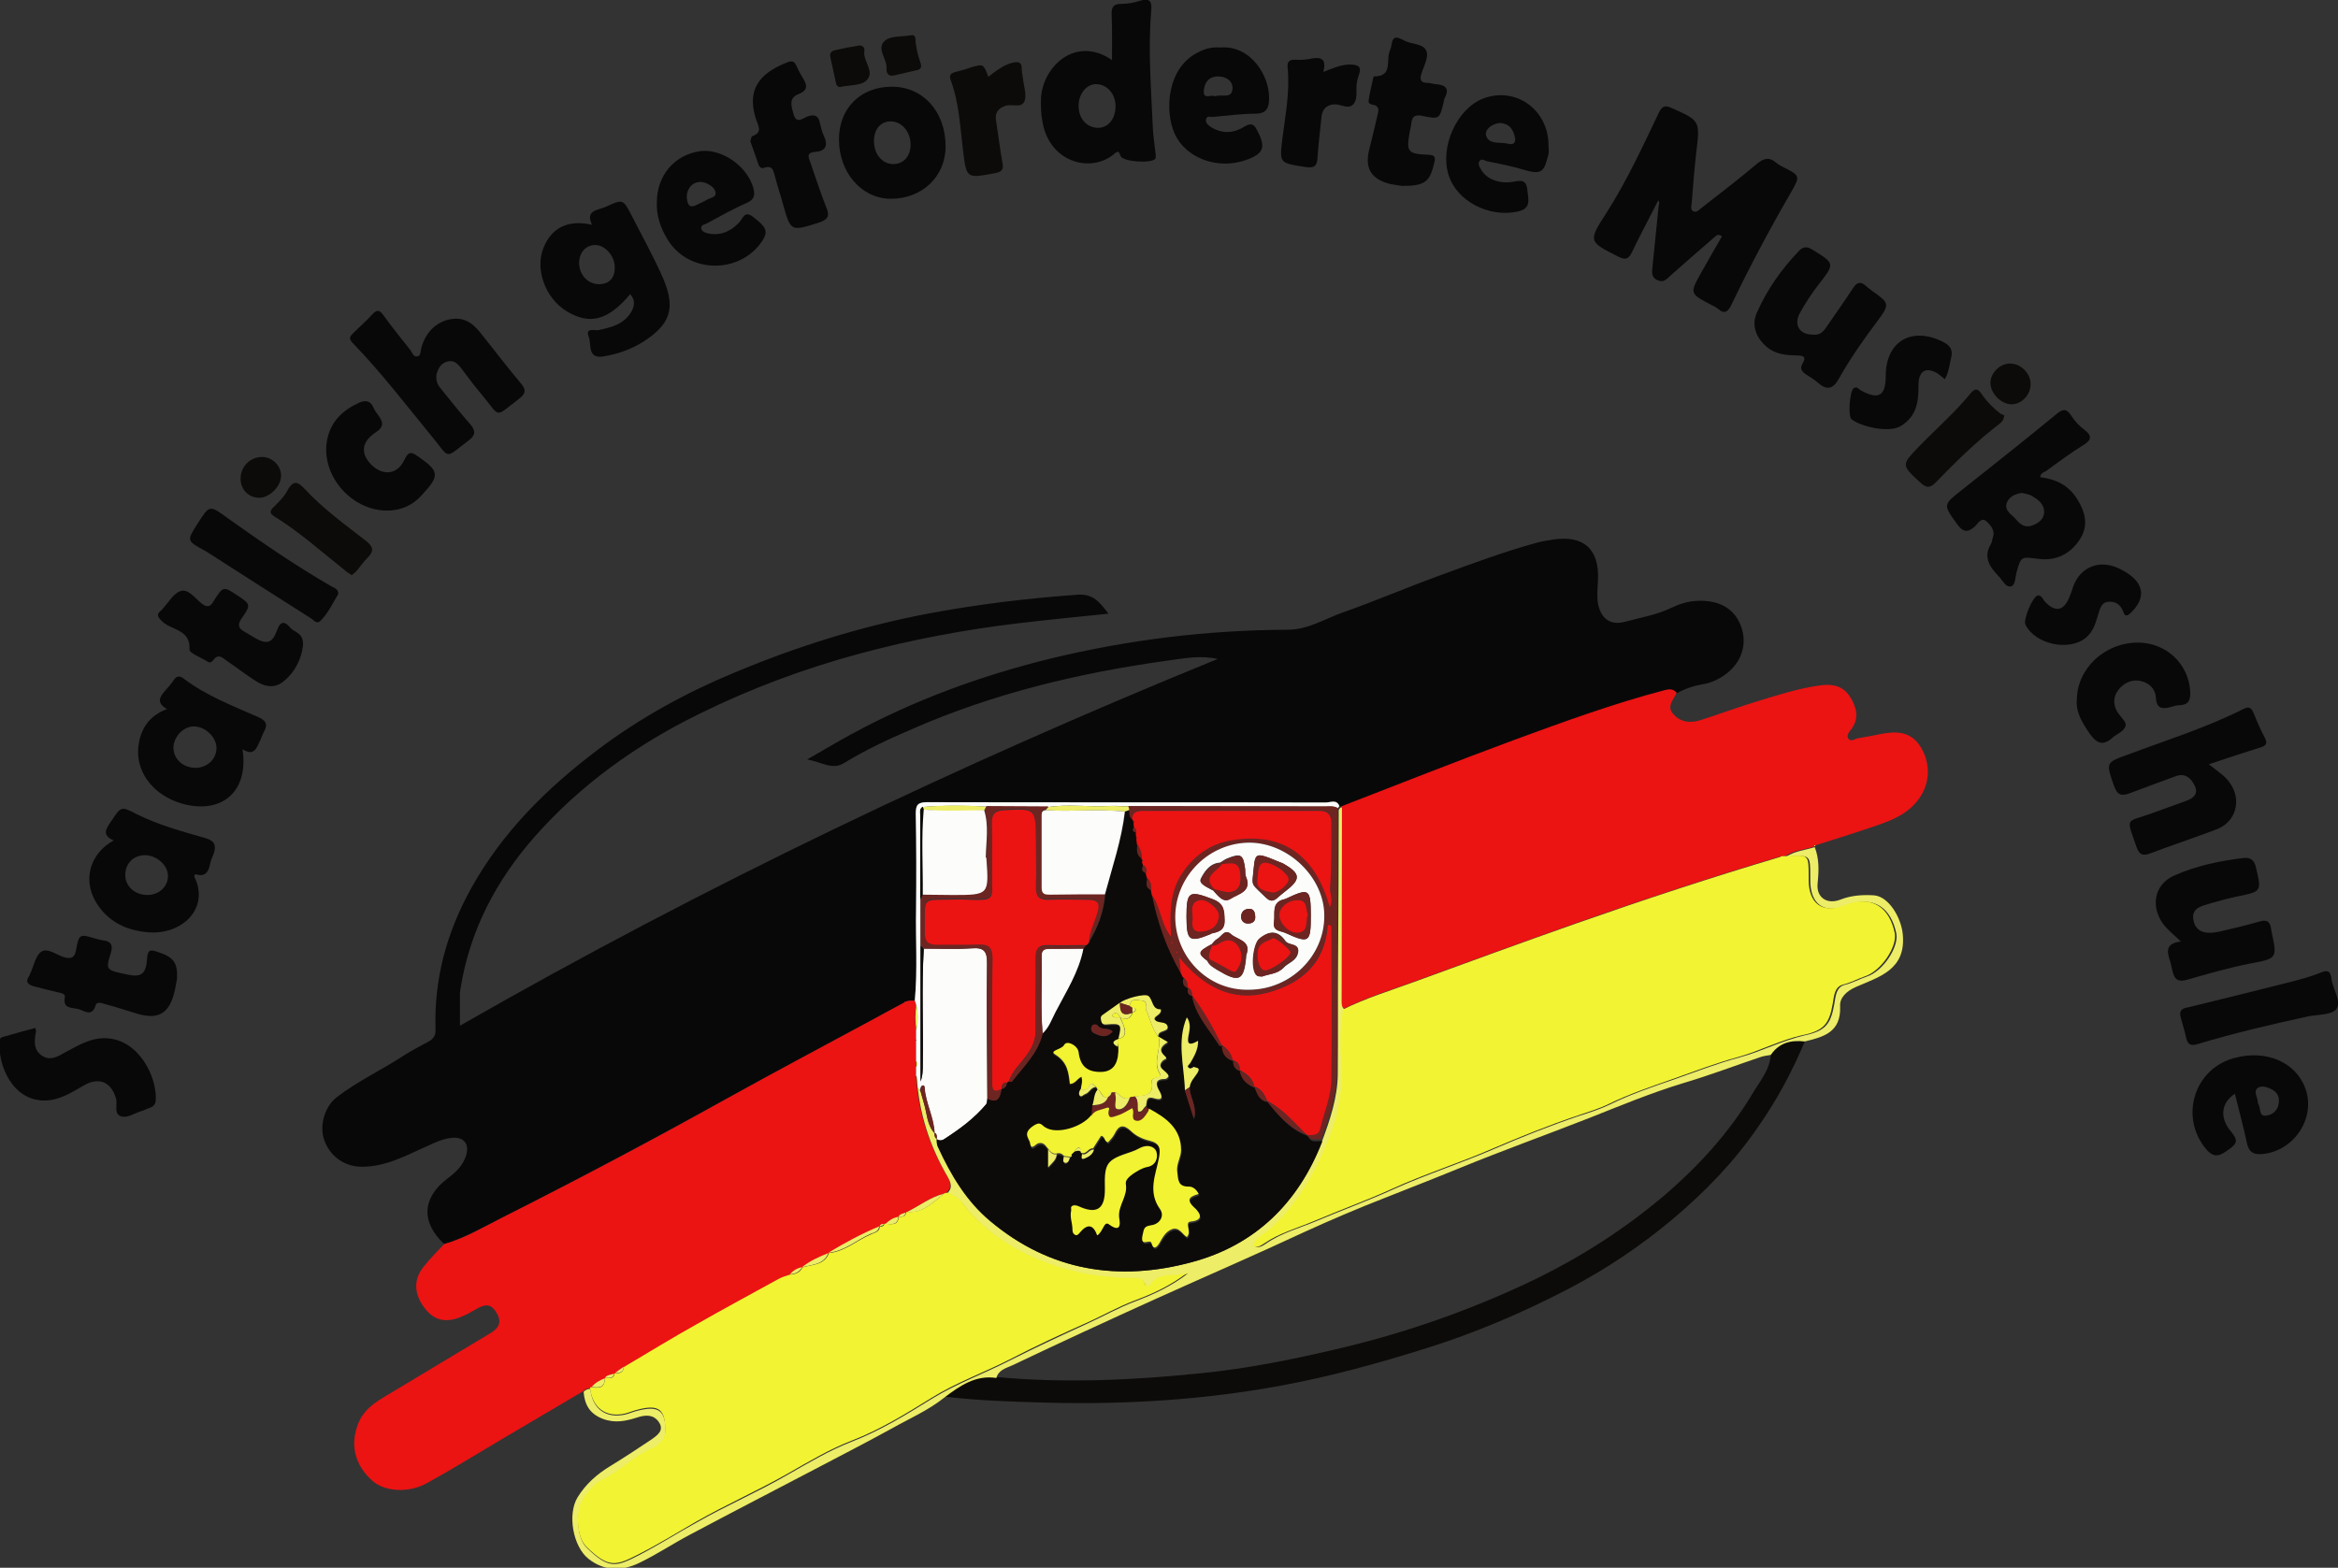 <?xml version="1.0" encoding="utf-8"?>
<!-- Generator: Adobe Illustrator 27.8.1, SVG Export Plug-In . SVG Version: 6.00 Build 0)  -->
<svg version="1.1" id="Ebene_1" xmlns="http://www.w3.org/2000/svg" xmlns:xlink="http://www.w3.org/1999/xlink" x="0px" y="0px"
	 viewBox="0 0 727.9 488.2" style="enable-background:new 0 0 727.9 488.2;" xml:space="preserve">
<rect x="0" y="0" width="727.9" height="488.2" fill="#333333" stroke="none"/>
<style type="text/css">
	.st0{fill:#090808;}
	.st1{fill:#EC1313;}
	.st2{fill:#0D0B09;}
	.st3{fill:#EDED67;}
	.st4{fill:#FCFCFA;}
	.st5{fill:#F2F332;}
	.st6{fill:#6D2522;}
</style>
<path class="st0" d="M138.3,387.4c-7.3-6.8-6.9-14.4,1-20.4c2.7-2,5-4.2,5.9-7.5c0.9-3.3-0.8-5.4-4.2-5.2c-2.8,0.2-5.2,1.3-7.8,2.5
	c-6.8,3-13.4,6.8-21.2,6.5c-5-0.2-9.4-3.4-11.1-8.4c-1.5-4.5,0.2-10.3,3.9-13.2c6.5-5,14-8.5,20.9-13c2.5-1.6,5.2-3,7.8-4.4
	c1.6-0.9,2.2-2,2.1-3.9c-0.5-15.6,3.5-30.1,11.1-43.8c9.8-17.6,23.6-31.2,39.5-43.2c13-9.8,27.2-17.6,42.1-23.8
	c19.5-8.2,39.6-14.5,60.5-18.5c15.5-2.9,31-4.8,46.7-5.9c4.9-0.4,7,2.5,9.6,5.9c-9.7,1-18.9,1.9-28.2,3c-16.7,2-33.2,5.1-49.5,9.5
	c-17.3,4.7-33.9,10.9-49.9,18.8c-19.3,9.5-36.7,21.9-51,38.1c-12,13.6-20.2,29.2-23.1,47.2c-0.1,0.5-0.1,1-0.2,1.5c0,3,0,6,0,10.2
	c76.3-43.7,155-81.2,235.9-114.2c-5.3-1.2-10.4-0.2-15.5,0.5c-27.5,3.8-54.3,10.2-79.8,21.4c-7.2,3.1-14.3,6.4-21,10.5
	c-3.7,2.3-6.9-0.3-11.5-1.1c5.2-3,9.4-5.5,13.8-7.9c19.7-10.7,40.6-18.3,62.3-23.6c24-5.8,48.6-8.8,73.4-8.9
	c6.5,0,11.6-3.4,17.3-5.4c10-3.5,19.7-7.7,29.6-11.3c10.3-3.8,20.5-7.6,31.1-10.5c1.5-0.4,3.2-0.6,4.8-0.9
	c9.6-1.4,14.4,3.1,13.9,12.8c-0.1,2.4-0.4,4.7,0,7.1c0.9,4.7,3.8,7,8.5,5.7c4.8-1.3,9.7-2.1,14.3-4.3c2.5-1.2,5.2-2.1,8.2-2.2
	c7.1-0.3,12,2.7,13.8,8.7c1.8,5.9-0.8,11.8-6.6,15.2c-1.6,0.9-3.3,1.7-5.2,2c-3,0.5-5.8,1.4-8.5,2.9c-1-1.1-2.1-1.2-3.7-0.8
	c-16,4.2-31.6,9.9-47.1,15.6c-18,6.6-35.8,13.7-53.6,20.6c0,0-0.2-0.2-0.2-0.2S417,251,417,251c-0.9-2.3-2.8-1.1-4.2-1.1
	c-41.4-0.1-82.8,0-124.2-0.1c-3,0-3.5,1-3.5,3.6c0.1,9.8,0.2,19.7,0.1,29.5c-0.1,9.6,0.5,19.2-0.4,28.7c-1.2-0.1-2.3,0-3.3,0.5
	l0.2,0c-3.3,1.8-6.5,3.6-9.8,5.3c-15.2,8.2-30.5,16.4-45.6,24.7c-23.1,12.8-46.4,25.2-70,37.1C150.5,382.1,144.7,385.5,138.3,387.4z
	"/>
<path class="st1" d="M138.3,387.4c6.4-1.8,12.1-5.2,18-8.2c23.6-11.9,46.9-24.2,70-37.1c15.1-8.4,30.4-16.5,45.6-24.7
	c3.3-1.8,6.5-3.6,9.8-5.3c0,0-0.2,0-0.2,0c1.1-0.5,2.2-0.6,3.3-0.5c0.1,0.4,0.3,0.7,0.4,1.1c-0.4,2.7-0.4,5.5,0,8.2
	c0,0.9,0,1.9,0,2.8l0,0.3c0,2.2,0,4.4,0,6.5c0,0.6,0,1.1,0,1.7c0,0.9,0,1.9,0,2.8c0.6,11.1,4,21.5,9.6,31.1c1.1,1.9,1.8,3.6-0.2,5.3
	c-0.2,0.1-0.5,0.2-0.7,0.3c-4.3,1.1-7.8,3.9-11.7,5.8l-0.2,0.2c-0.9,0.2-1.8,0.4-2.3,1.3l0,0c-1.6,0.3-2.8,1.1-4,2.2
	c-0.2-0.1-0.4-0.1-0.5,0.1c-0.6-0.1-1.1,0.2-1.4,0.8l0,0c-5.5,2.3-10.7,5.1-15.7,8.2l0,0c-2.9,1.2-5.8,2.5-8.3,4.5l0,0
	c-1.5,0.3-2.8,1-3.8,2.2c-1.2,0.4-2.4,0.7-3.5,1.3c-8.5,4.6-17,9.3-25.5,14.1c-7.7,4.4-15.2,8.9-22.8,13.4c-0.9,0.7-1.9,1.4-2.8,2
	l-0.1,0.1c-1,0.4-2.2,0.3-2.9,1.4l-0.1,0.1c-1.6,0.6-3,1.4-4.1,2.7c-0.2-0.1-0.4,0-0.5,0.2c-0.8,0-1.5,0.3-2.1,0.9
	c-8.4,4.9-16.7,9.9-25.1,14.8c-7.8,4.6-15.5,9.4-23.5,13.8c-5.9,3.3-13.4,2.7-17.2-0.8c-5.4-4.9-6.9-11.2-4.2-17.9
	c2.1-5.1,6.9-7.4,11.2-10c9.9-6,19.9-11.9,29.8-17.9c3.2-1.9,3.6-3.9,1.8-6.7c-1.9-3-4-2.1-6.4-0.7c-1.4,0.8-2.8,1.6-4.3,2.2
	c-5,2.1-8.6,1.2-11.6-2.8c-3.3-4.4-3.4-9,0-13C134,391.8,136.2,389.6,138.3,387.4z"/>
<path class="st1" d="M417.6,251.1c17.9-6.9,35.7-14,53.6-20.6c15.5-5.7,31.1-11.4,47.1-15.6c1.5-0.4,2.6-0.4,3.7,0.8
	c-0.9,2.2-3.3,4.2-1,6.7c2.4,2.7,5.5,2.8,8.6,1.8c5.9-1.9,11.8-4.1,17.8-5.9c6.2-1.9,12.4-3.9,18.8-4.8c5.7-0.9,8.8,0.8,10.9,5.6
	c1.2,2.7,1.2,5.3-0.6,7.8c-0.7,0.9-1.7,2-1.1,3c0.7,1.3,2,0.2,3,0c2.3-0.4,4.7-0.8,7-1.3c4.6-0.9,9-1,12.1,3.3
	c3.4,4.9,3.5,10.8,0.8,15.5c-4,6.8-11,8.6-17.7,10.9c-5.1,1.7-10.2,3.3-15.3,4.9c0,0-0.3,0-0.3,0l-0.1,0.3c0,0-0.3,0.2-0.3,0.2
	c-2.9,0.9-6.1,1.1-8.8,2.9c-0.5,0-1,0-1.5,0.1c-21.1,6.3-42.1,13.2-62.9,20.5c-17,6-34,12.2-51,18.4c-7.4,2.7-14.9,5-22,8.5
	c-1.1-0.7-1-1.9-1-3C417.5,291,417.6,271.1,417.6,251.1z"/>
<path class="st2" d="M561.9,324.3c-3.9,9.3-8.6,18.1-14.4,26.4c-7.5,11-16.6,20.4-26.7,28.9c-10,8.4-20.9,15.7-32.4,21.7
	c-14.2,7.4-28.9,13.7-44.2,18.5c-15,4.7-30.1,8.9-45.5,11.7c-23.8,4.4-47.9,5.9-72.2,5.3c-10.9-0.3-21.7-0.6-32.5-1.9
	c4.8-3.6,9.7-7,16.2-6.1c21.3,2,42.6,1,63.9-1.2c13.9-1.4,27.6-4.1,41.2-7.3c19.6-4.5,38.5-10.9,56.8-19.2
	c16.4-7.4,31.6-16.7,45.4-28.3c11.1-9.4,20.8-20,28.2-32.4c2.2-3.7,5.3-7.2,5.6-12C553.9,324.7,557.6,323.8,561.9,324.3z"/>
<path class="st3" d="M561.9,324.3c-4.3-0.5-8,0.4-10.6,4.2c-1.1,0.2-2.2,0.3-3.3,0.7c-8,2.7-15.9,5.7-24,8.1
	c-9.9,3-19.5,7-29.1,10.8c-13.5,5.3-27.2,10.2-40.6,15.7c-7.8,3.2-15.8,6.3-23.6,9.4c-8.2,3.2-16.4,6.7-24.5,10.4
	c-15.2,7.1-30.7,13.8-46,20.7c-15,6.8-30,13.7-44.9,20.8c-1.9,0.9-4.4,1.4-5.1,4c-6.5-1-11.4,2.5-16.2,6.1c-5,4-10.8,6.5-16.3,9.6
	c-8.5,4.7-17.2,9.1-25.7,13.6c-12.4,6.5-24.8,12.9-37.2,19.5c-5.3,2.8-10.4,6.2-15.8,8.8c-5.4,2.6-10.9,2.6-15.8-1.3
	c-4.8-3.8-6.6-13.8-3.4-19.1c2.5-4.1,6-7.2,10.1-9.7c4.4-2.7,8.7-5.5,13-8.4c1.8-1.3,4-2.8,2.2-5.4c-1.6-2.3-4-2.3-6.7-1.4
	c-3.5,1.1-6.9,1.9-10.8,0.4c-4.1-1.6-5.6-4.5-5.9-8.4c0.6-0.6,1.3-0.9,2.1-0.9c0.6,6.2,4.8,9.3,10.8,8c1.3-0.3,2.6-0.9,3.9-1.2
	c6.6-1.7,8.8-0.1,8.7,6.7c0,2.5-2,4.4-4.1,5.3c-5.8,2.4-10,7.3-15.7,9.9c-2.1,1-3.9,3.1-5.3,5.1c-3,4.3-2.6,12.7,0.6,15.7
	c7,6.8,9.2,5.9,16.4,2.2c6-3.1,11.8-6.8,17.8-10.1c9.3-5.3,19.1-9.5,28.4-14.9c6.5-3.7,13-7.6,20-10.3c8.8-3.4,16.9-8.4,24.8-13.3
	c7.8-4.8,16.2-7.8,24.2-11.9c8.1-4.1,16.3-7.9,24.6-11.7c4.8-2.2,9.4-4.8,14.4-6.7c5.8-2.2,11.5-4.8,16.6-8.8
	c-3.7,1.8-8.5-0.6-11.5,3.6c-0.6,0.8-1.5,0.9-1.8,0.1c-0.8-2.3-3.1-1.9-4.4-1.9c-6.4-0.1-12.7-0.8-19-2.5
	c-11.8-3.2-22.2-8.5-30.7-17.5c-2.3-2.4-3.8-6-7.7-6.6c1.9-1.7,1.3-3.3,0.2-5.3c-5.6-9.6-8.9-19.9-9.6-31.1c1.1,1.3-0.1,3.2,1.2,4.5
	c0.4,1.3,0.7,2.6,1.1,3.9c1,3.2,0.9,6.8,3.4,9.4l0-0.1c-0.2,0.8,0,1.4,0.7,1.9c0,0,0,0.1,0,0.1c0.1,0.7-0.1,1.6,0.2,2.2
	c4,8.7,8.8,16.8,16.2,23c18.6,15.6,40.1,19,62.9,12.8c19.7-5.3,33.1-18.5,40.5-37.6c2.5-6.7,4.8-13.6,4.9-20.8
	c0.1-12.3,0-24.6,0.1-36.9c0.1-15.2,0.2-30.3,0.2-45.5c0.2-0.2,0.3-0.5,0.5-0.7l0.3-0.1c0,0,0.2,0.2,0.2,0.2
	c0,19.9-0.1,39.9-0.1,59.8c0,1.1-0.1,2.3,1,3c-0.9,5.4-1,10.9-0.6,16.3c0.6,8-0.7,15.5-3.5,22.9c-4.1,10.7-9.5,20.6-18,28.6
	c-2,1.8-5.1,2.8-5.9,5.9c1.3,0.6,2.3-0.1,3.4-0.8c4.7-3.3,10.3-4.8,15.6-7c8-3.4,16.3-6.4,24.2-10c10.2-4.6,20.8-8,31-12.4
	c8.8-3.8,17.8-7.4,27-10.5c3.1-1,6.3-2,9.4-3.5c6.3-3.1,13-5.4,19.7-7.7c6.8-2.4,13.5-5,20.5-6.9c7-1.9,13.4-5.3,20.4-6.9
	c6.5-1.4,8.1-3.5,9.2-9.8c0.4-2.2,0.5-5.2,3.2-5.9c2.4-0.6,4.6-1.8,6.9-2.6c5-1.6,10-9.1,9.2-13.4c-1.6-7.8-6.8-12.1-15.6-8.7
	c-7,2.7-11.2-0.5-11.2-7.9c0-0.4,0-0.7,0-1.1c0-6.7,0-6.7-6.3-6.3c-0.4,0-0.7,0-1.1,0c2.7-1.7,5.9-2,8.8-2.9
	c1.4,3.6,1.3,7.3,0.9,11.2c-0.5,4.5,2.9,6.8,7.2,5.1c3.3-1.3,6.8-1.5,10.3-1.3c4.6,0.3,8.5,6.9,9,12.1c1.1,11.1-7.4,13.3-14.5,16.4
	c-3.2,1.4-5.2,3.5-5,6.1C573.2,321.5,567.7,322.9,561.9,324.3z"/>
<path class="st0" d="M515.7,63.5c-2.5,5-5.2,9.9-7.6,15c-1.1,2.3-2.1,2.5-4.3,1.4c-9.3-4.7-9.4-4.7-3.6-13.7
	c6.3-9.9,11.2-20.5,16.2-31c1.2-2.5,2.2-2.4,4.2-1.5c8.7,3.9,8.7,3.9,7.5,13.8c-0.6,5.2-1,10.4-1.4,15.6c-0.1,0.9-0.5,2.2,0.5,2.7
	c1,0.5,1.8-0.5,2.6-1.1c5.8-4.5,11.6-9,17.2-13.7c2.1-1.7,3.8-2.2,5.9-0.4c0.7,0.6,1.4,1,2.2,1.4c5.4,2.7,5.4,2.8,2.5,7.9
	c-6.6,11.4-12.8,23-18.5,34.9c-1.1,2.3-2.2,3.2-4.3,1.3c-0.6-0.5-1.3-0.8-1.9-1.1c-6.9-3.6-6.9-3.6-3.2-10.2
	c2.1-3.8,4.3-7.5,6.4-11.2c-1.3-1-1.9-0.1-2.5,0.4c-4.5,3.9-9,7.8-13.5,11.8c-1.2,1.1-2.2,2.4-4.2,1.4c-2-1-1.5-2.8-1.4-4.3
	c0.6-6.3,1.3-12.6,1.9-18.8c0.2-0.6,0.3-1.1-0.1-1.7C516.1,62.7,515.9,63.1,515.7,63.5z"/>
<path class="st0" d="M346.2,18.7c0-4.6,0.1-9.2-0.1-13.8c-0.1-2.4,0.2-3.7,3.1-3.7c1.8,0,3.7-0.3,5.5-0.9c3.4-1.1,4,0.2,3.7,3.3
	c-1,12,0,24,0.5,35.9c0.1,2.8,0.6,5.7,0.9,8.5c0,0.5,0.1,1.1-0.1,1.4c-1,1.6-10.2,1-10.8-0.8c-0.6-1.6-0.8-1.7-2.1-0.6
	c-7.2,6-19.9,2.6-22.2-9.8c-0.5-2.6-0.6-5.1-0.5-7.8C324.8,20.5,335,11,346.2,18.7z M347.3,33.3c0.1-4-2.6-7.1-6.1-7.1
	c-3,0-5.4,3.1-5.4,6.8c0,3.9,2.5,6.7,5.9,6.8C344.9,39.9,347.2,37.2,347.3,33.3z"/>
<path class="st0" d="M635.2,148.6c4.8,0.6,8.6,2.4,11.3,6.5c2.7,4.2,3.9,8.5,1,12.9c-3,4.6-7.5,6.8-13.1,6c-5.2-0.7-5.2-0.7-6.6,4.3
	c-0.4,1.5-0.3,3.9-1.7,4.3c-1.7,0.4-2.6-1.9-3.8-3.1c-2.8-2.9-5-6-2.4-10.2c0.3-0.5,0.3-1.2,0.5-1.8c0.9-2.3-0.7-4-2-5.2
	c-1.5-1.3-2.6,0.7-3.5,1.6c-2.3,2.1-3.8,1.8-5.6-0.7c-4.4-6.1-4.4-6,1.6-10.7c9.8-7.8,19.7-15.6,29.4-23.6c2.2-1.8,3.2-1.5,4.6,0.6
	c1.1,1.7,2.4,3.1,4,4.3c2.4,1.8,2.4,3.2-0.3,4.8c-4,2.5-7.8,5.3-11.6,8.1C636.1,147.1,635.3,147.4,635.2,148.6z M629.6,153.5
	c-2.1,0.2-3.9,1.1-4.7,2.8c-1.2,2.7,1.5,3.9,2.8,5.5c1.4,1.7,3.1,2.8,5.6,1.6c1.7-0.8,3-1.9,3.1-3.8c0.1-2.6-1.8-4-3.7-5.1
	C631.8,153.9,630.6,153.8,629.6,153.5z"/>
<path class="st0" d="M196.2,91.6c-6.9,8.2-12.6,9.7-19.8,5.3c-6.6-4-9.9-13-7.2-19.7c2.5-6.3,7.7-8.9,15.1-7.2
	c-2.2-4.7,2-4.5,4.3-5.6c5.4-2.5,5.4-2.4,8.1,2.8c3.3,6.5,6.9,12.9,9.8,19.6c3.9,9.2,2.2,14.2-6.2,19.6c-3.8,2.4-8.1,3.9-12.5,4.6
	c-5,0.8-3.6-3.8-4.5-6.1c-1.2-3,1.8-1.9,3-2.1c4.1-0.9,8-1.8,10.3-5.8C197.7,95,197.7,93.3,196.2,91.6z M185.2,76.3
	c-3,0.1-5,2.5-4.9,5.9c0.2,3.7,3,6.4,6.4,6.3c3.1-0.1,4.8-2.1,4.7-5.4C191.3,79.5,188.2,76.2,185.2,76.3z"/>
<path class="st0" d="M135.9,116.5c-0.4,2.9,1,4,1.9,5.2c2.8,3.5,5.6,7,8.6,10.4c1.6,1.9,1.8,3.3-0.3,4.9c-7.9,6-5.8,6-11.5-0.9
	c-8.1-9.9-15.9-20.1-24.8-29.3c-1.3-1.4-0.9-2,0.1-3c2-2,4.2-3.9,6.1-6c1.5-1.6,2.3-1.1,3.4,0.4c2.6,3.6,5.4,7.1,8.2,10.6
	c0.7,0.8,1,2.4,2.3,2.2c1.2-0.2,1-1.8,1.3-2.8c1.5-5.2,5.2-8.4,9.8-8.9c3.7-0.4,6.2,1.4,8.3,4c4.3,5.3,8.4,10.8,12.8,16
	c1.7,2,1.7,3.2-0.4,4.8c-8.1,6.2-5.7,5.9-11.7-1.2c-2.2-2.6-4.3-5.4-6.4-8.2c-1.2-1.6-2.5-2.8-4.7-2
	C136.7,113.5,136.3,115.5,135.9,116.5z"/>
<path class="st0" d="M687.7,238c2.6,2.1,4.9,3.5,6.4,5.6c4,5.4,2.1,12.4-4.1,14.7c-6.9,2.6-13.8,4.9-20.7,7.5
	c-2.2,0.8-3.2,0.3-4-1.7c-3.5-10.1-3.6-7.8,4.8-10.9c3.5-1.3,7-2.5,10.5-3.8c2.3-0.8,3.9-2.2,2.7-4.7c-1.1-2.3-2.9-4.1-5.9-3
	c-4.8,1.8-9.6,3.5-14.3,5.3c-2.6,1-3.9,0.6-4.9-2.2c-2.6-7.4-2.7-7.3,4.5-9.9c12-4.5,24.2-8.3,35.7-14.1c1.9-1,2.6-0.3,3.3,1.4
	c1,2.5,2.1,5.1,3.4,7.5c1.1,2,0.2,2.6-1.5,3.1C698.5,234.4,693.3,236.1,687.7,238z"/>
<path class="st0" d="M75.5,233.3c2,13-6.2,20.2-18.3,17.1c-9.8-2.6-15.7-10.7-13.9-19.4c1-4.8,3.6-8.3,8.7-10.2
	c-3.4-1.9-2.3-3.8-0.6-5.7c0.9-1,1.8-2,2.6-3.2c1-1.5,1.9-1.6,3.3-0.5c7,5.3,15.2,8.4,23.1,11.9c2.3,1,3.1,2.2,1.8,4.5
	c-0.6,1.1-0.9,2.3-1.5,3.4C79.8,233.2,78.9,235.5,75.5,233.3z M67.4,233.1c0.1-3.4-3.3-6.8-7-6.9c-3.2,0-6.2,3-6.4,6.4
	c-0.1,3.6,2.8,6.4,6.7,6.5C64.4,239.2,67.3,236.5,67.4,233.1z"/>
<path class="st0" d="M35.4,261.7c-4.1-1.7-2.1-4-0.7-6.1c3-4.5,3-4.6,7.8-2.1c6.8,3.4,14.2,5.4,21.5,7.5c2.9,0.8,3.4,2.4,2.5,4.9
	c-0.4,1-0.9,2.1-1.1,3.2c-0.5,2.6-1.7,4.1-4.6,3.1c-0.2,0.4-0.4,0.7-0.3,0.8c4.9,9.8-3.8,18.3-14.6,17.3c-6.7-0.6-12.5-3.4-16.1-9.5
	C25.7,273.8,28.1,265.7,35.4,261.7z M52.3,272.8c0-3.4-3.5-6.5-7.3-6.5c-3.5,0.1-6,2.6-6,6.2c0,3.5,3,6.2,6.9,6.2
	C49.5,278.7,52.3,276.1,52.3,272.8z"/>
<path class="st0" d="M564.3,104.2c2,0.3,3.2-0.7,4.3-2.3c2.8-4.1,5.7-8.2,8.4-12.3c1.2-1.8,2.3-2,3.9-0.6c0.6,0.5,1.1,1,1.7,1.4
	c5.8,4.1,5.9,4.2,1.6,10c-4.3,5.7-8.3,11.5-11.8,17.7c-1.8,3.2-3.8,3.4-6.4,1.1c-1.1-1-2.4-1.7-3.7-2.6c-1.2-0.8-2.1-1.7-1.1-3.4
	c1.2-2,0.4-2.5-1.7-2.5c-3.4-0.1-6.7-0.3-9.5-2.7c-3.3-2.9-4.8-6.7-3-10.7c3.2-7.2,7.7-13.6,13.2-19.3c1.3-1.3,2.5-1.2,4-0.3
	c7.1,4.4,7.1,4.3,2,10.9c-2.2,2.8-4.2,5.9-5.9,9C558.4,101.2,560.3,104.2,564.3,104.2z"/>
<path class="st0" d="M679,293.2c-2.7-2.6-5.2-4.4-6.6-7.2c-2.7-5.4-0.9-11,4.6-13.4c6.8-3,14-4.5,21.3-5.4c2.5-0.3,3.6,0.7,4.1,3.1
	c1.7,7.3,1.7,7.3-5.6,8.8c-2.9,0.6-5.8,1.4-8.6,2.2c-2.8,0.9-6.3,1.4-5.2,5.7c0.8,3.1,3.5,4.1,8,3.1c4.1-1,8.3-1.9,12.3-3.1
	c2.5-0.8,3.5,0,3.8,2.4c0,0.2,0.1,0.5,0.1,0.7c1.8,8.2,1.8,8.4-6.4,9.9c-6.7,1.3-13.3,3.2-19.9,5.1c-2.8,0.8-3.9-0.1-4.5-2.6
	c-0.3-1.2-0.5-2.4-0.9-3.6C674.6,296.2,674.3,293.7,679,293.2z"/>
<path class="st0" d="M261.2,43.4c0-9.7,6.7-16.4,16.5-16.4c9.7,0,16.7,7.8,16.7,18.6c0,9.4-7.4,16.4-17.2,16.3
	C268.2,61.8,261.2,53.7,261.2,43.4z M272.1,43.9c0,4.1,2.5,7.1,5.9,7.2c3.3,0,5.5-2.4,5.5-6.1c0-3.9-2.7-7.1-6-7.2
	C274.3,37.7,272.1,40.1,272.1,43.9z"/>
<path class="st0" d="M380,14.8c9.2-0.8,15.5,8.7,15.1,16.4c-0.1,2.5-0.9,4.1-4,4.2c-4.5,0-8.9,0.6-13.4,1c-0.8,0.1-1.9-0.5-2.2,0.7
	c-0.3,1.1,0.6,1.8,1.4,2.4c3.6,2.3,7.2,2,10.6-0.1c2.1-1.3,3-0.6,3.9,1.2c2.8,5.3,2.1,7.3-3.7,9.3c-8.7,3-18.6-0.7-22-8.3
	c-3.2-7.1-2.4-20.7,7.5-25.4C375.5,15,377.7,14.6,380,14.8z M378.3,30c1.9-0.8,5.1,0.9,5.4-2.2c0.3-2.3-1.7-4-4.4-4
	c-3,0-4.3,1.9-4.5,4.4C374.5,31.2,377.1,29.3,378.3,30z"/>
<path class="st0" d="M695.8,340.6c-4.3,2.8-4.9,7.5-1.1,11.9c2.1,2.5,1.8,3.6-0.6,5.3c-2.5,1.8-4.5,3.3-7.2,0.1
	c-8.4-9.9-3.9-25,8.6-28.4c10.1-2.8,19.4,1.3,22.3,9.6c3.3,9.4-4,19.8-14,20.3c-2.4,0.1-3.6-0.8-4.2-3.2
	C698.5,351,697.1,345.9,695.8,340.6z M709.5,343c0.1-2-0.9-3.2-2.7-4c-1.3-0.6-2.8-1-3.9-0.2c-1.4,1.1-0.1,2.7,0,4.1
	c0,0.4,0.1,0.8,0.3,1.1c0.7,1.3,0,3.8,2.5,3.4C707.9,347,709.4,345.5,709.5,343z"/>
<path class="st0" d="M204.5,63c0-8.3,5.4-14.7,13.3-15.9c6.6-1,14.7,4.4,16.7,11.3c0.6,2.1,0.5,3.7-2,4.8c-4.2,1.8-8.2,4.1-12.3,6.3
	c-0.7,0.4-2,0.5-1.9,1.5c0.1,1.1,1.3,1.5,2.2,1.7c3.9,0.8,7.1-0.7,9.7-3.5c1.1-1.2,1.6-3.7,4.2-1.7c4.2,3.2,4.8,4.5,3,7.4
	c-6.9,10.6-23.2,10.4-29.6-0.4C205.6,70.9,204.3,67,204.5,63z M213.8,61.3c0.2,2,0.5,3.9,3.3,2.4c1-0.5,2-0.9,3-1.5
	c1-0.6,2.8-0.7,2.7-2.1c-0.1-1.3-1.3-2.3-2.6-2.9C217,55.6,213.9,57.7,213.8,61.3z"/>
<path class="st0" d="M482.1,45.4c0,0.9,0.2,1.8,0,2.6c-1.3,4.7-1.5,6.7-7.2,5c-3.9-1.2-8-2-12-2.8c-0.7-0.2-1.7-1-2.3,0
	c-0.5,0.8-0.1,1.6,0.4,2.4c1.5,3,5.6,4.8,10.1,4c2.3-0.4,4.1-0.8,4.4,2.5c0.3,3,1.4,5.9-3.1,6.8c-8.9,1.9-18.9-3.3-21.4-11.4
	c-2.8-8.8,2.6-20.6,10.7-23.8C471.9,26.8,482.2,34.2,482.1,45.4z M466.8,38.3c-2.3,0.3-4.7,2-4.1,4c0.9,2.9,4.6,1.8,7,2.5
	c1.1,0.3,2.3-0.1,2-1.8C471.2,40.5,470.1,38.4,466.8,38.3z"/>
<path class="st0" d="M11,320.1c0.1,0.6,0.3,0.9,0.2,1.1c-0.5,2.8-0.9,5.6,1.8,7.5c2.6,1.8,5,0.3,7.3-1c4-2.1,7.9-4.6,12.8-4.4
	c10.3,0.5,15.8,12.2,15.4,19.3c-0.1,1.1-0.6,1.9-1.7,2.3c-0.9,0.3-1.8,0.8-2.8,1.1c-2.1,0.6-4.3,2.3-6.4,1.6
	c-2.3-0.9-0.9-3.7-1.5-5.6c-1.5-5.1-5.3-6.7-10-4c-3.7,2.1-7.2,4.5-11.9,4.7c-10.3,0.3-15-11.1-14.3-18.6c0.1-1,0.6-1.1,1.4-1.3
	C4.6,321.8,7.7,321,11,320.1z"/>
<path class="st0" d="M233.6,44c0.2-0.6,0.3-1.5,0.6-1.6c3.3-1.1,1.9-3.2,1.2-5.2c-3.5-10.7,2.8-15.1,10-17.9
	c1.1-0.4,1.9-0.2,2.4,0.9c0.6,1.3,1.3,2.7,2.1,4c1.4,2.2,1.8,3.9-1.3,5.1c-3.3,1.3-2.1,4-1.5,6.4c0.9,3,2.9,1.1,4.2,0.6
	c2.3-0.8,3.5-0.4,4,2.1c0.3,1.3,0.6,2.7,1.2,3.9c1.4,3,0.6,4.8-2.8,5c-2.5,0.2-2.1,1.5-1.5,3c1.7,4.8,3.2,9.7,5.1,14.4
	c1.1,2.6,0.4,3.7-2.3,4.6c-8.9,2.8-8.8,2.9-11.3-6c-0.7-2.6-1.6-5.2-2.3-7.9c-0.6-1.9-0.6-4.2-3.7-3.1c-0.6,0.2-1.3-0.3-1.5-0.9
	C235.4,49,234.5,46.5,233.6,44z"/>
<path class="st0" d="M55.1,304.9c-0.3,1.4-0.5,3.1-1,4.8c-1.7,6.1-5.1,7.8-11.3,6c-3.3-1-6.6-2.1-10-3c-1-0.3-2.7-0.9-3,0.3
	c-1.2,3.9-3.5,1.7-5.5,1.2c-2-0.5-4.8,0-4.1-3.7c0.2-1.1-1.3-1.3-2.2-1.5c-2.5-0.6-5.1-1.2-7.6-1.9c-1.7-0.5-2.6-1.4-1.3-3.2
	c0.1-0.2,0.2-0.4,0.3-0.7c1.1-2.3,1.6-5.5,3.4-6.8c2-1.4,4.8,1,7.2,1.7c2.2,0.6,3.3,0.1,3.7-2.4c0.9-4.9,1.1-4.9,6.1-3.4
	c0.7,0.2,1.5,0.4,2.2,0.5c2.5,0.3,3.3,1.4,2.5,4c-1.7,5.3-1.5,5.3,5.3,6.7c4.2,0.9,5.7-0.2,6-5.1c0.2-2.8,1.1-2.7,3.2-2
	C54,298,55.4,299.7,55.1,304.9z"/>
<path class="st0" d="M436.5,57.9c-0.5-0.1-2.1-0.3-3.7-0.6c-5.9-1.5-8-4.9-6.5-10.8c0.9-3.6,1.8-7.2,2.6-10.8
	c0.2-0.9,0.6-1.9-0.4-2.7c-0.8-0.6-2.6-0.2-2.4-1.7c0.3-2.4,1-4.8,1.5-7.3c0-0.1,0.2-0.2,0.2-0.2c6,0,3.6-5.1,4.9-8
	c0.3-0.7,0.5-1.4,0.6-2.2c0.3-1.9,1.2-2.3,2.8-1.5c0.2,0.1,0.5,0.2,0.7,0.3c2.3,1.5,6.1,1,7.2,3.3c1,2.1-0.8,4.9-1.5,7.4
	c-0.5,1.6-0.2,2.7,1.8,2.7c0.9,0,1.7,0.3,2.6,0.4c2.8,0.2,4.6,1.1,2.9,4.3c-0.2,0.3-0.2,0.7-0.3,1.1c-1.3,5.5-1.3,5.6-6.6,4.5
	c-2.3-0.5-3.3,0.1-3.5,2.3c-0.1,0.9-0.3,1.7-0.5,2.6c-1.1,6.4-0.7,6.9,5.9,7.2c1.2,0.1,2.3,0.2,1.8,2.2
	C445.2,56.6,443.8,57.9,436.5,57.9z"/>
<path class="st0" d="M94.3,201.2c-0.4,3.5-2.1,7.7-5.8,10.8c-2.8,2.4-5.8,2.2-9.6-0.4c-3-2-5.9-4.2-8.8-6.2
	c-0.8-0.6-1.6-1.3-2.7-0.8c-1,0.4-1.3,2.5-3,1.3c-1.9-1.2-5.4-2.5-5.4-3.6c0.4-6.3-5.5-6-8.4-8.7c-1.6-1.5-2.1-2.3-0.2-3.7
	c0.1-0.1,0.2-0.2,0.2-0.3c1.9-2,3.5-5,5.8-5.6c2.4-0.6,4.5,2.5,6.6,4.1c1.7,1.2,2.6,0.7,3.5-0.9c3-4.7,3-4.7,7.4-1.8
	c4.2,2.8,4.3,2.9,1.3,7.2c-1.3,1.9-1,3.1,0.9,4.1c1.1,0.6,2.1,1.3,3.2,1.9c3.7,2.2,5.5,1.7,6.9-2.2c1.1-3.2,2.5-3,4.3-0.8
	C91.8,197,94.7,197.1,94.3,201.2z"/>
<path class="st0" d="M646.6,217.8c0.1-9.6,8.6-17.6,18.8-17.7c8.9-0.1,16.1,6.6,16.5,15.4c0.1,2.6-0.6,4-3.3,4.1
	c-1,0-1.9,0.3-2.9,0.6c-2.6,0.7-4.3,0.4-4.5-2.9c-0.1-2.8-2.1-4.6-4.6-5.2c-2.9-0.7-5.5,0.6-7.2,2.9c-1.6,2.2-1.5,4.7,0,7
	c0.9,1.3,2.6,2.8,2.4,3.9c-0.4,1.9-2.8,2.6-4.2,3.9c-2.9,2.6-4.9,1.6-6.9-1.2C648.3,225.1,646.2,221.8,646.6,217.8z"/>
<path class="st0" d="M120.4,159c-11.4-0.1-20.8-11.5-18.5-22.3c1.2-5.6,4.9-9,9.9-11.3c2-0.9,3.6-0.6,4.5,1.6c0.4,0.9,1,1.7,1.6,2.5
	c1.5,2.1,1.6,3.5-1,5.2c-4.5,3-4.7,6.7-1.1,10.2c3.6,3.4,8,2.8,10.1-1.7c1.2-2.6,2.1-2.6,4.2-1.1c6.8,4.7,6.9,6,1.1,12.2
	C128.3,157.5,124.7,159,120.4,159z"/>
<path class="st0" d="M105.3,185c-1.7,2.8-3.1,5.9-5.5,8.3c-1.2,1.2-2-0.1-2.9-0.7c-10.6-6.7-21.2-13.5-31.8-20.3
	c-0.4-0.3-0.8-0.5-1.3-0.8c-5.7-3.1-5.7-3.1-2.3-8.4c3.8-6,3.7-5.9,9.6-1.6c10.4,7.4,21,14.7,32.1,21.1
	C104.2,183.1,105.4,183.5,105.3,185z"/>
<path class="st0" d="M678.8,316.3c-0.3-2.2,1.3-2.4,2.8-2.7c10.7-2.6,21.5-5.3,32.2-8c3-0.8,6-1.6,8.9-2.8c2-0.8,2.8-0.3,3.1,1.6
	c0,0.2,0.1,0.5,0.1,0.7c0.5,3.1,3.2,6.9,1.5,9.1c-1.4,1.9-5.7,1.7-8.8,2.3c-11.5,2.5-23,5.2-34.3,8.6c-2.3,0.7-3.2,0.2-3.7-2
	C680.1,320.8,679.4,318.6,678.8,316.3z"/>
<path class="st2" d="M307.7,23.9c2.5-1.9,4.8-3.7,7.6-4.4c1.9-0.4,2.9-0.1,2.8,2.1c0,1,0.3,2,0.4,2.9c0.2,2.3,1.2,4.9,0.5,6.9
	c-0.9,2.5-4,0.8-6.1,1.6c-2.2,0.8-3.2,2.2-2.8,4.5c0.7,4.4,1.2,8.8,2,13.2c0.4,2-0.1,2.8-2.2,3.2c-9.1,1.7-9,1.8-10.1-7.3
	c-0.9-7.2-1.2-14.6-3.8-21.6c-0.6-1.6,0-2.2,1.5-2.6c1.7-0.4,3.4-0.9,5-1.5C306.2,19.9,306.2,19.9,307.7,23.9z"/>
<path class="st0" d="M412,22.4c3.3-1.3,5.8-2.4,8.6-2.3c2.2,0.1,3.4,0.6,2.5,3.1c-0.3,0.9-0.6,1.9-0.7,2.9c-0.3,2.2,0.4,4.8-1.1,6.4
	c-1.6,1.7-4-0.2-6,0c-2.5,0.2-3.7,1.7-3.9,4.1c-0.4,4.1-0.9,8.1-1.2,12.2c-0.1,2.6-0.7,3.7-3.8,3.2c-8.2-1.3-8.1-1.1-7.1-9.2
	c0.9-7.1,2.3-14.2,1.6-21.5c-0.2-1.8,0.2-2.8,2.4-2.7c1.7,0.1,3.5,0,5.2-0.4C411.5,17.7,413,18.5,412,22.4z"/>
<path class="st0" d="M634.5,185.4c1.2,0,1.5,1.2,2.1,1.9c3.3,3.5,5.9,3,7.7-1.4c0.4-0.9,0.7-1.9,1-2.8c1.9-5.9,7.2-8.6,12.9-6.7
	c1.4,0.5,2.7,1.2,4,2c5.6,3.6,5.8,8.2,0.9,12.7c-1.3,1.1-1.7,0.4-2.1-0.7c-0.8-2.2-2.5-3.2-4.6-3c-2.3,0.2-2.6,2.3-3.2,4.1
	c-0.8,2.6-1.5,5.2-3.8,7.1c-5.2,4.3-15.8,2.1-18.8-4.1C629.8,192.9,632.9,185.6,634.5,185.4z"/>
<path class="st0" d="M605.5,118.1c-0.9-0.7-1.6-1.4-2.4-1.9c-3.5-2-5.7-0.7-5.8,3.4c0,5.1-0.3,9.8-5.4,13
	c-3.7,2.4-12.8,0.2-15.5-2.1c-1.1-1-0.5-8.8,0.7-9.6c1-0.7,1.6,0.3,2.3,0.7c5.5,3,7.7,1.7,7.7-4.6c0-10.7,8.1-15.4,17.7-10.6
	c2.5,1.2,3.3,2.6,2.6,5.3C606.9,113.8,606.7,116,605.5,118.1z"/>
<path class="st2" d="M624,129.3c-0.2,1.7-0.8,2.1-1.4,2.6c-7.2,5.5-13.7,11.9-20,18.4c-1.8,1.8-2.9,1.6-4.6,0.1
	c-6.1-5.6-6.1-5.6-0.6-11.3c5.3-5.5,11.2-10.6,16.1-16.6c1.2-1.4,2.1-1.8,3.4,0.1c1.6,2.4,3.6,4.4,5.9,6.2
	C623.3,129.1,623.9,129.3,624,129.3z"/>
<path class="st2" d="M109.5,179.1c-0.8-0.6-1.5-0.9-2-1.4c-7.3-5.8-14.2-12-22.1-16.9c-1.3-0.8-1.6-1.6-0.3-2.8
	c1.6-1.6,3.3-3.2,4.3-5.1c2-3.8,3.5-2.8,5.8-0.3c5.6,6,12.3,10.8,18.7,15.8c2.3,1.8,2.7,3.2,0.5,5.3c-1.2,1.2-2.2,2.7-3.3,4
	C110.7,178.2,110.1,178.6,109.5,179.1z"/>
<path class="st2" d="M632.2,119.6c0,3.4-2.8,6.3-6,6.3c-3.1,0-6.4-3.3-6.5-6.5c-0.1-3.2,2.9-6.2,6.1-6.2
	C629.1,113.2,632.2,116.2,632.2,119.6z"/>
<path class="st2" d="M87.5,148.2c0,3.2-3.5,6.7-6.6,6.8c-3.5,0.1-6.1-2.6-6-6.1c0.1-3.7,3-6.6,6.7-6.6
	C84.8,142.3,87.6,145.1,87.5,148.2z"/>
<path class="st2" d="M261.5,27.1c-0.3,0-1-0.2-1.2-1.1c-0.6-2.8-1.2-5.5-1.8-8.3c-0.2-1,0.2-1.7,1.2-2c2.5-0.6,5.1-1.1,7.6-1.5
	c1.3-0.2,2,0.7,1.8,1.7c-0.5,3.2,3.5,6.5,0.6,9.2C268.1,26.7,264.7,26.4,261.5,27.1z"/>
<path class="st2" d="M283.5,11c0.9-0.2,1.4,0.1,1.5,1c0.1,2.6,0.7,5.1,1.6,7.6c0.5,1.4,0,2.1-1.4,2.3c-2.3,0.5-4.6,1.1-6.9,1.6
	c-1.8,0.4-2.4-0.9-2.3-2.1c0.3-3-3.4-6.4-0.4-8.8C277.4,11.1,280.8,11.5,283.5,11z"/>
<polygon class="st3" points="564.8,263.5 564.9,263.2 565.2,263.2 565.1,263.5 "/>
<path class="st4" d="M291.6,354.7c0,0,0-0.1,0-0.1c0-0.7,0.1-1.5-0.7-1.9l0,0.1c-0.2-4.9-2.7-9.2-3.1-14.1c0-0.5-0.3-1-0.9-0.5
	c-0.3,0.3-0.4,0.9-0.5,1.3c-1.3-1.2-0.2-3.1-1.2-4.5c0-0.9,0-1.9,0-2.8c0.6-0.6,0.6-1.1,0-1.7c0-2.2,0-4.4,0-6.5c0.1,0,0.1,0,0.2,0
	c-0.1-0.1-0.1-0.2-0.2-0.3c0-0.9,0-1.9,0-2.8c0.6-2.7,0.6-5.5,0-8.2c-0.1-0.4-0.3-0.7-0.4-1.1c0.9-9.6,0.2-19.2,0.4-28.7
	c0.1-9.8,0.1-19.7-0.1-29.5c0-2.6,0.5-3.6,3.5-3.6c41.4,0.1,82.8,0,124.2,0.1c1.4,0,3.3-1.1,4.2,1.1c-0.2,0.2-0.3,0.5-0.5,0.7
	c-1.3-0.8-2.7-0.5-4-0.5c-20.4,0-40.9-0.1-61.3-0.1c-2.1-0.1-4.2-0.2-6.3-0.1c-6.2,0.3-12.4-0.6-18.6,0.3c-6.4,0-12.9-0.1-19.3-0.1
	c-6.6-0.4-13.2-0.4-19.7,0.1c-1.1,0.7-0.7,1.8-0.7,2.7c0,8.7,0,17.4,0,26.1c0,4.8,0,9.5,0,14.3c0,14.1,0,28.2,0,42.3
	c0.7-1.8,0.7-3.7,0.7-5.5c0.2-11.9-0.4-23.9,0.3-35.8c5,0,10,0.3,15-0.1c3.8-0.3,4.8,1,4.7,4.7c-0.2,14,0.1,28.1,0.1,42.1
	c-0.1,0.6,0,1.4-0.4,1.8c-3.7,4.4-8.2,7.7-13,10.8C293.3,355.2,292.4,355.3,291.6,354.7z"/>
<path class="st3" d="M281.6,312.1c0,0,0.2,0,0.2,0C281.7,312,281.6,312.1,281.6,312.1z"/>
<path class="st5" d="M294.7,371.4c3.9,0.6,5.4,4.2,7.7,6.6c8.5,9,18.9,14.3,30.7,17.5c6.3,1.7,12.6,2.3,19,2.5
	c1.4,0,3.6-0.4,4.4,1.9c0.3,0.8,1.2,0.7,1.8-0.1c3-4.2,7.8-1.8,11.5-3.6c-5.1,4-10.7,6.6-16.6,8.8c-5,1.9-9.6,4.5-14.4,6.7
	c-8.3,3.7-16.5,7.5-24.6,11.7c-8,4.1-16.5,7.1-24.2,11.9c-7.9,4.9-16,9.9-24.8,13.3c-7,2.7-13.5,6.6-20,10.3
	c-9.3,5.3-19.1,9.6-28.4,14.9c-5.9,3.4-11.7,7-17.8,10.1c-7.2,3.7-9.4,4.6-16.4-2.2c-3.2-3.1-3.7-11.5-0.6-15.7
	c1.4-2,3.2-4.1,5.3-5.1c5.7-2.7,9.8-7.5,15.7-9.9c2.1-0.9,4.1-2.8,4.1-5.3c0.1-6.9-2-8.5-8.7-6.7c-1.3,0.3-2.6,0.9-3.9,1.2
	c-5.9,1.3-10.1-1.8-10.8-8c0.1-0.2,0.3-0.3,0.5-0.2c2.2,0.3,4.1,0.3,4.1-2.7c0,0,0.1-0.1,0.1-0.1c1.1-0.2,2.6,0.4,2.9-1.4
	c0,0,0.1-0.1,0.1-0.1c1.4,0,2.7-0.2,2.8-2c7.6-4.5,15.1-9.1,22.8-13.4c8.4-4.8,17-9.4,25.5-14.1c1.1-0.6,2.3-0.9,3.5-1.3
	c1.6-0.1,3.1-0.6,3.8-2.2c0,0,0,0,0,0c3-1,6.8-0.6,8.3-4.5c0,0,0,0,0,0c5-0.5,8.7-4,13.2-5.9c1.1-0.5,2.5-0.7,2.6-2.3c0,0,0,0,0,0
	c0.6,0,1.2-0.1,1.4-0.8c0.1-0.2,0.3-0.2,0.5-0.1c1.8,0.1,3.8,0.6,4-2.2c0,0,0,0,0,0c1,0,2.1,0.1,2.3-1.3c0,0,0.2-0.2,0.2-0.2
	c5.1,0.4,8.2-3,11.7-5.8C294.2,371.6,294.4,371.5,294.7,371.4z"/>
<path class="st3" d="M273.7,381.9c-0.1,1.6-1.5,1.9-2.6,2.3c-4.4,1.9-8.1,5.4-13.2,5.9C263,387,268.2,384.2,273.7,381.9z"/>
<path class="st3" d="M293.9,371.7c-3.5,2.8-6.6,6.2-11.7,5.8C286.1,375.6,289.6,372.8,293.9,371.7z"/>
<path class="st3" d="M257.9,390.2c-1.5,3.8-5.2,3.5-8.3,4.5C252.1,392.6,255,391.4,257.9,390.2z"/>
<path class="st3" d="M285.3,312.7c0.6,2.8,0.6,5.5,0,8.2C284.9,318.2,284.9,315.5,285.3,312.7z"/>
<path class="st3" d="M188.3,429.2c0,3-1.9,3-4.1,2.7C185.3,430.6,186.7,429.8,188.3,429.2z"/>
<path class="st3" d="M279.7,378.9c-0.2,2.7-2.2,2.3-4,2.2C276.8,380,278.1,379.2,279.7,378.9z"/>
<path class="st3" d="M249.7,394.6c-0.8,1.6-2.2,2.1-3.8,2.2C246.9,395.7,248.1,394.9,249.7,394.6z"/>
<path class="st3" d="M194.2,425.6c-0.1,1.8-1.4,2-2.8,2C192.3,426.9,193.2,426.3,194.2,425.6z"/>
<path class="st3" d="M191.2,427.7c-0.3,1.8-1.7,1.3-2.9,1.4C189,428,190.3,428.2,191.2,427.7z"/>
<path class="st3" d="M282,377.6c-0.3,1.4-1.3,1.3-2.3,1.3C280.2,378,281.1,377.9,282,377.6z"/>
<path class="st3" d="M285.3,330.5c0.6,0.6,0.6,1.1,0,1.7C285.3,331.7,285.3,331.1,285.3,330.5z"/>
<path class="st3" d="M275.2,381.1c-0.3,0.6-0.8,0.7-1.4,0.8C274,381.3,274.5,381.1,275.2,381.1z"/>
<path class="st3" d="M285.3,323.8c0.1,0.1,0.1,0.2,0.2,0.3c-0.1,0-0.1,0-0.2,0C285.3,324,285.3,323.8,285.3,323.8z"/>
<path class="st5" d="M555.7,266.6c0.4,0,0.8,0,1.1,0c6.3-0.4,6.3-0.4,6.3,6.3c0,0.4,0,0.7,0,1.1c0,7.4,4.3,10.6,11.2,7.9
	c8.8-3.4,14,0.9,15.6,8.7c0.8,4.2-4.2,11.7-9.2,13.4c-2.3,0.8-4.5,2-6.9,2.6c-2.7,0.7-2.8,3.6-3.2,5.9c-1.1,6.3-2.7,8.4-9.2,9.8
	c-7.1,1.5-13.5,5-20.4,6.9c-7,1.9-13.7,4.5-20.5,6.9c-6.6,2.3-13.3,4.6-19.7,7.7c-3,1.5-6.3,2.4-9.4,3.5c-9.2,3.1-18.2,6.7-27,10.5
	c-10.2,4.4-20.9,7.8-31,12.4c-7.9,3.6-16.2,6.6-24.2,10c-5.2,2.2-10.8,3.7-15.6,7c-1.1,0.7-2,1.4-3.4,0.8c0.9-3.1,4-4,5.9-5.9
	c8.5-8.1,13.9-17.9,18-28.6c2.8-7.3,4.1-14.9,3.5-22.9c-0.4-5.4-0.4-10.9,0.6-16.3c7.1-3.5,14.6-5.8,22-8.5
	c17-6.2,33.9-12.4,51-18.4c20.8-7.3,41.7-14.2,62.9-20.5C554.7,266.5,555.3,266.6,555.7,266.6z"/>
<path class="st2" d="M291.6,354.7c0.8,0.6,1.7,0.5,2.4,0c4.8-3.1,9.3-6.4,13-10.8c0.3-0.4,0.3-1.2,0.4-1.8c3.3,1.6,4-0.5,4.4-3l0,0
	c1.1-0.2,1.6-1,1.7-2c0.1-0.1,0.3-0.3,0.5-0.4c0.4,0,0.9,0.1,1.1-0.1c3.6-4.7,8-8.8,9.5-14.9c2-1.8,2.8-4.3,4-6.6
	c3.3-6.4,7.4-12.5,8.7-19.8c0.3-0.4,0.6-0.7,1-1.1c0.2-0.2,0.5-0.5,0.7-0.7c2.8-4.6,4.7-9.6,5.1-15c2.2-8.5,5.2-16.9,6.2-25.8
	c0.5-0.2,0.9-0.4,1.4-0.5c0.2,1-0.2,2.3,1,3l0,0.1c0.1,0.3,0.2,0.6,0.4,0.9c0.1,0.5,0.2,1,0.2,1.5c-1,0.9-0.3,1.2,0.5,1.6
	c0.1,0.5,0.2,0.9,0.2,1.4c-0.1,0.1-0.3,0.2-0.3,0.2c0.1,0.2,0.2,0.4,0.3,0.5c0.1,0.5,0.1,1,0.2,1.5c-0.2,1.7-0.4,3.4,1.4,4.5l0,0
	c0,0.3,0.1,0.6,0.1,0.8c0.1,0.4,0.3,0.8,0.4,1.2c-0.6,1.1-0.7,2,0.8,2.5c0.1,0.5,0.3,1,0.4,1.5c-0.1,1.4-0.8,3,1.2,3.8
	c0.1,0.5,0.2,0.9,0.3,1.4c1.8,8.6,4.6,16.8,9,24.5c0.3,0.6,0.5,1.1,0.8,1.7c-0.3,1.3-0.1,2.4,1.4,3l0,0.1c-0.2,1.1-0.1,2.1,1.3,2.3
	l0,0.1c1.1,6.1,5.3,10.4,8.5,15.4c0.1,0.1,0.5,0,0.7,0l0.1,0.1c0,2.4,1.1,3.9,3.4,4.7l0.1,0.1c0,1.5,0.6,2.6,2.1,3l0.1,0.1
	c0.3,2.7,2.2,4.2,4.5,5.1l0.1,0.1c0.8,1.9,1.3,4,3.9,4.3l0,0.1c3.3,4.2,6.8,8.3,12,10.3c0.2,0.1,0.4,0.3,0.6,0.4
	c0.9,2.2,2.8,1.1,4.3,1.4c-7.4,19.1-20.8,32.3-40.5,37.6c-22.8,6.2-44.3,2.9-62.9-12.8c-7.4-6.2-12.2-14.3-16.2-23
	C291.5,356.2,291.6,355.4,291.6,354.7z M333,360.4c0.5-0.1,0.8-0.4,0.6-0.9c0.3-0.3,0.5-0.6,0.8-0.8c0.8-0.3,1.6-0.5,2.3,0.2
	c-0.1,0.2-0.1,0.4,0.1,0.6c-0.2,0.8-0.5,2,0.9,1.3c1.1-0.5,2.4-1.3,2.8-2.7c0.8-1.3,1.7-2.6,2.5-3.9c1.3,0,0.9,1.8,2.2,2
	c0.6-0.8,1.5-1.6,2-2.6c1.3-2.7,2.7-3.1,5-1c1.6,1.5,3.7,2.6,5.9,3.1c3.2,0.7,3.5,2.3,2.9,5.5c-1,5.1-3.5,10.4,0.3,15.7
	c1.6,2.2-0.1,4.7-2.5,5.1c-2.3,0.4-2.4,0.7-2.9,3.2c-0.8,3.9,2.4,0.9,2.8,2.4c0.5,2,1.5,1.5,2.4,0.1c1-1.7,1.9-3.6,3.9-4.4
	c2.3-0.9,3.2,1.6,4.7,2.4c1.7-1.6-0.9-4.6,1.2-4.8c5.2-0.6,1.9-3.7,1.1-4.4c-2.9-2.7-1-3.5,1.4-4.2c-0.7-1.5-1.8-2.4-3-2.3
	c-3.5,0.1-3.4-2.3-3.7-4.7c-0.3-2.4,1.2-4.4,1.2-6.7c0-6.9-4.8-10.1-10-12.9c-0.3-0.3-0.6-0.6-0.9-0.9c0.3-1.3-0.2-3.2,2.5-2.4
	c2.6,0.8,2.8-0.3,1.6-2.4c-1-1.7-1.5-3.6,1.7-3.6c0.6,0,1.1-0.4,1.2-1c-0.6-1.7-4-2.5-1.8-4.7c0.7-0.7,1.8-0.4,0.5-1.6
	c-2-1.9-0.7-3.1,1.1-4.2c-1-0.6-2-1.2-2.9-1.7l-0.1-0.1c-0.2-2.2,3.2-1.3,2.9-3.2c-0.3-2-3.2-0.7-4.1-2.4c0.1-1.3,2.2-1.3,2-3
	c-2.9,0.1-2.4-2.8-3.8-4.1c-1-0.9-7.6,0.8-8.9,2.1c-1.9,1.3-3.7,2.5-5.5,3.9c-0.7,0.5-0.5,1.3-0.3,2c0.3,0.8,0.8,1,1.7,0.9
	c4.5-0.4,4.8,0,3.6,4.4l-0.3,0.2c-1.9,0.7-1.6,1.5,0,2.3c0,0.5,0,1,0,1.5c-0.2,4.3-2,6.4-5.6,6.4c-4.2,0-6.3-1.9-6.8-6.2
	c-0.2-2.1-3.7-3.8-4.5-2.2c-0.8,1.5-4.9,1.7-2.7,3c3.8,2.3,4.1,5.6,4.5,9.1c1.7,0,2.3-1.7,3.6-2.2c0.5,1.6-0.1,2.7-0.2,3.9
	c-0.3,0.7-0.7,1.5-0.1,2c0.5,0.5,1-0.4,1.6-0.5c1.4-0.4,1.8-2.2,3.4-2.2c0.2,0.3,0.3,0.6,0.5,0.9c-1.2,1.4-1,3.3-1.6,4.9
	c-0.1,1.1-0.2,2.1-0.3,3.2c-3,3.9-10.8,6.1-14.3,3.9c-1.2-0.8-1.5-2.3-4.1-0.3c-3.1,2.3-0.9,3.7-0.7,5.1c0.3,2.6,1.8,0.3,2.6,0.1
	c1.7-0.4,2.2,0.8,3,1.7c0,1.7,0,3.3,0,5.6c1.3-1.5,2.6-2.4,2.7-4.1c1-0.4,1.6,0.1,2.3,0.8c-0.1,0.7-0.5,1.7,0.4,1.9
	C332.5,362.2,333,361.2,333,360.4L333,360.4z M370.4,338.6c0.2-1.8,1.6-3,2.4-4.4c1.1-1.8-0.5-1.5-1.2-1.9c-0.3-0.3-0.7-0.7-1-1
	c1.1-2.1,2.5-4.2,2.5-7c-2.4,1.3-3.6,1.4-3-1.6c0.4-1.9,0.8-3.9-0.5-5.7c-3.2,7.5-0.8,15.1-0.6,22.7c0.8,2.7,1.7,5.3,2.8,8.8
	C372.8,344.3,370.3,341.7,370.4,338.6z M341.6,384.7c1.9-1.1,2.1-4.7,3.7-3.5c4.5,3.4,3.1-1.8,3.1-2.3c-0.3-3.6,2.7-6.5,2.1-10.3
	c-0.2-1.3,1.1-2.4,2.3-3.2c1.3-0.9,2.7-1.8,4.4-2.1c2.8-0.6,3.4-3.1,2.8-4.8c-0.7-1.8-3-2.2-5.1-1.1c-0.9,0.5-1.8,0.9-2.7,1.2
	c-7.7,2.5-8.4,3.5-8.2,11.4c0.1,6.5-2.4,8.2-8.3,5.5c-0.6-0.3-1.2-0.5-1.8-0.1c-0.7,0.4-0.2,1-0.4,1.5c-0.4,2,0.5,3.8,0.4,5.8
	c0,0.7,0.1,1.2,0.6,1.6c0.9,0.6,1.3-0.1,1.8-0.7C338.6,381,340.4,381.3,341.6,384.7z M346.4,321.2c-1.5-1.4-3.4-0.3-4.6-1.7
	c-0.5-0.6-1.4-0.6-1.9,0.2c-0.4,0.7-0.1,1.6,0.6,2C342.4,322.6,344.4,323.5,346.4,321.2z"/>
<path class="st6" d="M367.6,303c-4.4-7.6-7.3-15.9-9-24.5c2.9,3.5,2.6,8.6,6,13c-0.4-7.2-0.4-13.6,3.1-19.2c3.6-5.8,9-9.7,15.5-10.8
	c16.3-2.7,26.4,4.8,30.8,20.8c1.3-2.3,0-4.1,0.1-5.9c0.4-6.9,0.4-13.8,0.4-20.7c0-2.1-1.1-3.4-3.6-3.4c-18.4,0.1-36.7,0.1-55.1,0
	c-2.1,0-3.4,0.5-3.3,2.8c-1.2-0.7-0.8-2-1-3c-0.1-0.4-0.2-0.7-0.3-1.1c20.4,0,40.9,0.1,61.3,0.1c1.4,0,2.7-0.2,4,0.5
	c-0.1,15.2-0.2,30.3-0.2,45.5c0,12.3,0.1,24.6-0.1,36.9c-0.1,7.3-2.4,14.1-4.9,20.8c-1.5-0.3-3.4,0.8-4.3-1.4c1.6-0.2,3.3,0.2,3.9-2
	c1.2-5.1,3.5-10,3.5-15.2c0.2-15.6,0.1-31.2,0-46.7c0-0.6,0.3-1.6-1.1-1.6c-0.9,11.7-8.1,18.2-18.7,21.1c-11.3,3.1-20-1.8-27.6-11
	C367.4,300.4,367.5,301.7,367.6,303z M389,308.2c12.9,0,23.4-10.4,23.4-23.1c0-11.8-11.1-22.6-23.2-22.7
	c-12.7-0.1-23,10.3-23.2,22.8C365.6,297.6,375.8,308.6,389,308.2z M365,293.5c-0.1-0.1-0.1-0.2-0.2-0.3c-0.1,0.1-0.2,0.2-0.2,0.2
	c0.1,0.1,0.2,0.2,0.3,0.3C365,293.7,365,293.6,365,293.5z M366.6,296.5c-0.1-0.1-0.1-0.2-0.2-0.3c-0.1,0.1-0.2,0.2-0.2,0.2
	c0.1,0.1,0.2,0.2,0.3,0.4C366.5,296.7,366.5,296.6,366.6,296.5z"/>
<path class="st6" d="M286.5,339.5c0.2-0.4,0.2-1,0.5-1.3c0.6-0.5,0.9,0,0.9,0.5c0.3,4.8,2.9,9.2,3.1,14.1c-2.5-2.6-2.4-6.2-3.4-9.4
	C287.2,342.1,286.9,340.8,286.5,339.5z"/>
<path class="st6" d="M291,352.7c0.8,0.4,0.7,1.2,0.7,1.9C290.9,354.1,290.8,353.5,291,352.7z"/>
<path class="st6" d="M311.8,339.1c-0.4,2.6-1.1,4.7-4.4,3c-0.1-14-0.3-28.1-0.1-42.1c0-3.7-0.9-5-4.7-4.7c-5,0.3-10,0.1-15,0.1
	c-0.3-0.4-0.6-0.7-1-1.1c0-4.8,0-9.5,0-14.3c0.3-0.5,0.5-1,0.8-1.5c3.1,0,6.2,0.1,9.3,0.1c11.2,0,11.2,0,10.4-11.3
	c0-0.1-0.1-0.2-0.1-0.4l0-0.1c0.1-4.9,1-9.8-0.5-14.6c0.2-0.4,0.4-0.8,0.6-1.2c6.4,0,12.9,0.1,19.3,0.1c-0.3,0.3-0.6,0.7-0.9,1
	c-1,0.1-1.2,0.7-1.2,1.5c0,7.6,0,15.1,0,22.7c0,2,1.1,2.1,2.6,2.1c5.7-0.1,11.4-0.1,17.1-0.1c-0.4,5.4-2.3,10.4-5.1,15
	c0.1-3.4,1.7-6.4,2.7-9.6c0.8-2.6,0.1-3.8-2.7-3.8c-4.1,0.1-8.2-0.1-12.4,0c-3,0.1-4.3-0.9-4.1-4.1c0.2-4.9,0-9.7,0-14.6
	c0-9.8,0-9.7-9.8-9.2c-2.8,0.2-3.9,1.2-3.9,4.1c0.2,6.9,0,13.7,0.1,20.6c0,2.2-0.5,3-2.9,3.2c-2.7,0.2-5.4-0.2-8.1-0.1
	c-11.5,0.4-9.8-1.6-10,10.3c-0.1,2.8,1.1,3.8,3.8,3.8c4.4-0.1,8.7,0.1,13.1-0.1c3.3-0.2,4.3,1.1,4.2,4.4
	c-0.2,12.7-0.1,25.4-0.1,38.2C308.8,338.8,308.9,340.6,311.8,339.1z"/>
<path class="st3" d="M325.5,252.3c0.3-0.3,0.6-0.7,0.9-1c6.2-0.9,12.4,0,18.6-0.3c2.1-0.1,4.2,0.1,6.3,0.1c0.1,0.4,0.2,0.7,0.3,1.1
	c-0.5,0.2-0.9,0.4-1.4,0.5C341.9,251.9,333.7,252.8,325.5,252.3z"/>
<path class="st2" d="M286.6,294.4c0.3,0.4,0.6,0.7,1,1.1c-0.7,11.9-0.1,23.9-0.3,35.8c0,1.8,0,3.7-0.7,5.5
	C286.6,322.6,286.6,308.5,286.6,294.4z"/>
<path class="st3" d="M307,251.2c-0.2,0.4-0.4,0.8-0.6,1.2c-6.3,0-12.5,0.4-18.8-0.2c-0.1-0.3-0.2-0.6-0.4-0.9
	C293.8,250.7,300.4,250.7,307,251.2z"/>
<path class="st2" d="M287.3,251.2c0.1,0.3,0.2,0.6,0.3,0.9c-0.8,8.8-0.2,17.6-0.3,26.5c-0.3,0.5-0.5,1-0.8,1.5c0-8.7,0-17.4,0-26.1
	C286.5,253,286.1,251.9,287.3,251.2z"/>
<path class="st1" d="M311.8,339.1c-2.9,1.5-2.9-0.3-2.9-2.4c0-12.7-0.1-25.4,0.1-38.2c0-3.2-0.9-4.5-4.2-4.4
	c-4.4,0.2-8.7,0-13.1,0.1c-2.7,0-3.8-1-3.8-3.8c0.2-11.9-1.5-9.9,10-10.3c2.7-0.1,5.4,0.3,8.1,0.1c2.4-0.2,2.9-1.1,2.9-3.2
	c-0.1-6.9,0.1-13.7-0.1-20.6c-0.1-2.9,1-4,3.9-4.1c9.7-0.5,9.7-0.6,9.8,9.2c0,4.9,0.2,9.7,0,14.6c-0.1,3.2,1.1,4.2,4.1,4.1
	c4.1-0.2,8.2,0,12.4,0c2.8,0,3.5,1.2,2.7,3.8c-0.9,3.2-2.6,6.2-2.7,9.6c-0.2,0.2-0.5,0.5-0.7,0.7c-4,0-8.1,0.1-12.1,0
	c-2.7-0.1-3.7,1-3.7,3.7c0.1,7.6-0.1,15.2,0,22.7c0,2.9-1,5.2-2.6,7.5c-1.9,2.8-4.7,5.1-5.8,8.5c-0.2,0.1-0.3,0.3-0.5,0.4
	C312.1,337,311.9,338,311.8,339.1L311.8,339.1z"/>
<path class="st1" d="M367.6,303c-0.1-1.3-0.2-2.6-0.5-4.9c7.6,9.2,16.4,14,27.6,11c10.6-2.9,17.9-9.3,18.7-21.1c1.4,0,1.1,1,1.1,1.6
	c0,15.6,0.2,31.2,0,46.7c-0.1,5.2-2.3,10.2-3.5,15.2c-0.5,2.2-2.3,1.9-3.9,2c-0.2-0.2-0.4-0.3-0.6-0.4c-3.7-3.7-7.2-7.8-12-10.3
	c0,0,0-0.1,0-0.1c-0.8-1.8-1.7-3.6-3.9-4.3c0,0-0.1-0.1-0.1-0.1c-0.5-2.6-2.4-3.9-4.5-5.1c0,0-0.1-0.1-0.1-0.1
	c0.2-1.6-0.7-2.5-2.1-3c0,0-0.1-0.1-0.1-0.1c-0.4-2.1-1.7-3.5-3.4-4.7c0,0-0.1-0.1-0.1-0.1c-2.6-5.4-5.6-10.6-9.2-15.4
	c0,0,0-0.1,0-0.1c0.2-1.1-0.4-1.8-1.3-2.3c0,0,0-0.1,0-0.1c0.1-1.2-0.3-2.3-1.4-3C368.1,304.1,367.9,303.6,367.6,303z"/>
<path class="st1" d="M352.5,255.3c-0.1-2.4,1.3-2.8,3.3-2.8c18.4,0,36.7,0,55.1,0c2.5,0,3.5,1.3,3.6,3.4c0,6.9,0.1,13.8-0.4,20.7
	c-0.1,1.8,1.1,3.6-0.1,5.9c-4.4-16-14.5-23.6-30.8-20.8c-6.5,1.1-11.9,5-15.5,10.8c-3.5,5.6-3.5,11.9-3.1,19.2
	c-3.4-4.4-3.2-9.4-6-13c-0.1-0.5-0.2-0.9-0.3-1.4c0.3-1.5-0.2-2.7-1.2-3.8c-0.1-0.5-0.3-1-0.4-1.4c0.3-1,0.2-1.9-0.8-2.5
	c-0.1-0.4-0.3-0.8-0.4-1.2c0.4-0.3,0.4-0.6-0.1-0.8c0,0,0,0,0,0c0.1-1.7-0.4-3.2-1.4-4.5c-0.1-0.5-0.1-1-0.2-1.5c0-0.2,0-0.5,0-0.7
	c-0.1-0.5-0.2-0.9-0.2-1.4c0.3-0.7,0.2-1.2-0.5-1.6c-0.1-0.5-0.2-1-0.2-1.5C353.1,255.8,352.9,255.5,352.5,255.3L352.5,255.3z"/>
<path class="st5" d="M334.5,358.6c-0.3,0.3-0.5,0.6-0.8,0.8c-0.2,0.3-0.4,0.6-0.6,0.9c0,0,0.1-0.1,0.1-0.1c-0.6-0.1-1.3-0.1-1.9-0.2
	c-0.6-0.7-1.3-1.1-2.3-0.8c-1.3,0.3-2-0.6-2.7-1.5c-0.8-0.9-1.3-2.1-3-1.7c-0.9,0.2-2.3,2.5-2.6-0.1c-0.2-1.4-2.4-2.8,0.7-5.1
	c2.6-1.9,2.8-0.4,4.1,0.3c3.5,2.2,11.3,0,14.3-3.9c0.9-1.8,2.8-1.8,4.4-2.4c0.5-0.2,1.3-0.5,1.1,0.6c-0.7,3.4,1.7,2,2.8,1.6
	c1.6-0.5,3-1.4,4.4-2.2c1,1.3-0.6,3.6,1.3,3.9c1.6,0.2,2.7-1.5,3.6-2.8c0.1-0.2,0.2-0.4,0.3-0.7c5.2,2.8,10,6.1,10,12.9
	c0,2.3-1.5,4.3-1.2,6.7c0.3,2.4,0.1,4.8,3.7,4.7c1.2,0,2.3,0.9,3,2.3c-2.4,0.7-4.3,1.5-1.4,4.2c0.8,0.7,4.1,3.9-1.1,4.4
	c-2.1,0.2,0.5,3.2-1.2,4.8c-1.4-0.8-2.4-3.3-4.7-2.4c-2,0.8-2.9,2.7-3.9,4.4c-0.9,1.5-1.9,1.9-2.4-0.1c-0.4-1.5-3.6,1.5-2.8-2.4
	c0.5-2.5,0.6-2.8,2.9-3.2c2.5-0.4,4.1-2.9,2.5-5.1c-3.8-5.3-1.3-10.6-0.3-15.7c0.6-3.1,0.3-4.7-2.9-5.5c-2.2-0.5-4.3-1.5-5.9-3.1
	c-2.3-2.1-3.7-1.7-5,1c-0.5,1-1.3,1.8-2,2.6c-1.3-0.2-0.9-1.9-2.2-2c-0.8,1.3-1.7,2.6-2.5,3.9c-1.5-0.2-2,2-3.7,1.4
	c-0.2-0.2-0.2-0.4-0.1-0.6C336.2,356.7,335.4,357.3,334.5,358.6z"/>
<path class="st4" d="M325.5,252.3c8.2,0.5,16.5-0.4,24.7,0.4c-1,8.8-3.9,17.2-6.2,25.8c-5.7,0-11.4,0-17.1,0.1
	c-1.5,0-2.6-0.1-2.6-2.1c0-7.6,0-15.1,0-22.7C324.3,253,324.5,252.4,325.5,252.3z"/>
<path class="st5" d="M348,323.6c0,0,0.3-0.2,0.3-0.2c1.8-0.2,2.2-1.5,1.9-2.9c-0.3-1.3-0.9-2.4-1.4-3.7l0,0c1.8,0.9,3.1,0.6,3.8-1.4
	c0.4-0.3,1-0.6,1-0.9c0.1-0.6-0.6-0.6-1.1-0.7c-0.3-0.2-0.5-0.4-0.8-0.7c0.5-2.5,2.5-1.6,3.9-1.5c1.8,0.2,0.8,1.9,1.2,2.8
	c1.3,2.8,1.8,5.9,3.8,8.4c0,0,0.1,0.1,0.1,0.1c1,3.8-2,7.7,0.4,11.5c0.4,0.7-0.3,1.1-1,1.2c-0.8,0.2-1.7,0.4-1.5,1.3
	c0.7,4.5-2.5,4.3-5.3,4.6c-0.5,0.1-0.9,0.1-1.4,0.2c-2.1,1.3-3.1-0.9-4.5-1.5c-0.4,0-0.8,0-1.2,0c-0.9,0.1-1.1,0.7-1.1,1.4l0,0
	c-2.1,0.7-2-1.8-3.3-2.2c-0.2-0.3-0.3-0.6-0.5-0.9c-0.8-0.6-1.5-2-2.3-0.1c-0.5,1.2-1.6,0.8-2.5,0.8c0.1-1.2,0.7-2.4,0.2-3.9
	c-1.3,0.5-1.9,2.2-3.6,2.2c-0.4-3.5-0.7-6.7-4.5-9.1c-2.2-1.3,1.9-1.5,2.7-3c0.8-1.6,4.2,0.1,4.5,2.2c0.5,4.3,2.6,6.2,6.8,6.2
	c3.6,0,5.4-2.1,5.6-6.4c0-0.5,0-1,0-1.5C347.9,325.1,347.9,324.3,348,323.6z"/>
<path class="st5" d="M341.6,384.7c-1.2-3.4-3-3.7-5.3-1c-0.5,0.6-1,1.3-1.8,0.7c-0.5-0.4-0.6-0.9-0.6-1.6c0-1.9-0.9-3.8-0.4-5.8
	c0.1-0.5-0.3-1.2,0.4-1.5c0.6-0.3,1.2-0.1,1.8,0.1c5.8,2.7,8.4,0.9,8.3-5.5c-0.2-8,0.5-8.9,8.2-11.4c0.9-0.3,1.8-0.7,2.7-1.2
	c2.1-1.1,4.4-0.7,5.1,1.1c0.6,1.7,0,4.3-2.8,4.8c-1.6,0.3-3,1.2-4.4,2.1c-1.1,0.8-2.5,1.9-2.3,3.2c0.7,3.7-2.4,6.6-2.1,10.3
	c0,0.4,1.4,5.6-3.1,2.3C343.7,380,343.5,383.5,341.6,384.7z"/>
<path class="st4" d="M337.3,295.4c-1.4,7.3-5.4,13.4-8.7,19.8c-1.2,2.3-2,4.8-4,6.6c-0.7-8-0.1-16.1-0.3-24.2c-0.1-2,1-2.2,2.6-2.2
	C330.3,295.5,333.8,295.4,337.3,295.4z"/>
<path class="st6" d="M337.3,295.4c-3.5,0-7,0.1-10.4,0.1c-1.6,0-2.6,0.2-2.6,2.2c0.2,8-0.4,16.1,0.3,24.2
	c-1.4,6.1-5.9,10.2-9.5,14.9c-0.1,0.2-0.7,0-1.1,0.1c1.2-3.4,3.9-5.6,5.8-8.5c1.6-2.3,2.6-4.6,2.6-7.5c-0.1-7.6,0.1-15.2,0-22.7
	c0-2.8,0.9-3.8,3.7-3.7c4,0.1,8.1,0,12.1,0C337.9,294.6,337.6,295,337.3,295.4z"/>
<path class="st3" d="M371.6,332.2c0.8,0.4,2.3,0.1,1.2,1.9c-0.9,1.4-2.2,2.6-2.4,4.4c-0.5,0.3-1,0.7-1.5,1
	c-0.2-7.6-2.6-15.2,0.6-22.7c1.3,1.8,0.9,3.8,0.5,5.7c-0.6,3,0.6,3,3,1.6c0,2.9-1.3,4.9-2.5,7c-0.3,0.3-0.8,0.9-0.7,1
	C370.4,333,371,332.6,371.6,332.2z"/>
<path class="st3" d="M353.3,341.4c2.9-0.3,6-0.1,5.3-4.6c-0.1-0.9,0.8-1.1,1.5-1.3c0.6-0.1,1.4-0.5,1-1.2c-2.3-3.8,0.6-7.7-0.4-11.5
	c0.9,0.5,1.9,1.1,2.9,1.7c-1.8,1.1-3.1,2.3-1.1,4.2c1.3,1.2,0.2,0.9-0.5,1.6c-2.2,2.3,1.2,3,1.8,4.7c-0.1,0.6-0.7,1-1.2,1
	c-3.2,0-2.7,1.9-1.7,3.6c1.2,2.1,1,3.2-1.6,2.4c-2.6-0.8-2.2,1.1-2.5,2.4c-0.9,0.5-1,2.1-2.5,1.7
	C353.9,344.7,354.6,342.8,353.3,341.4z"/>
<path class="st3" d="M360.6,322.8c-2-2.4-2.5-5.6-3.8-8.4c-0.4-0.9,0.7-2.6-1.2-2.8c-1.4-0.1-3.4-1-3.9,1.5l-0.1,0.1
	c-1-0.3-1.9-0.6-2.9-0.9l0,0c1.3-1.3,7.9-3.1,8.9-2.1c1.4,1.3,1,4.2,3.8,4.1c0.2,1.8-1.8,1.8-2,3c0.8,1.7,3.7,0.4,4.1,2.4
	C363.8,321.5,360.4,320.6,360.6,322.8z"/>
<path class="st6" d="M353.3,341.4c1.4,1.4,0.6,3.2,1,4.9c1.5,0.4,1.6-1.3,2.5-1.7c0.3,0.3,0.6,0.6,0.9,0.9c-0.1,0.2-0.2,0.5-0.3,0.7
	c-0.9,1.4-2,3.1-3.6,2.8c-2-0.3-0.3-2.6-1.3-3.9c-1.4,0.7-2.8,1.7-4.4,2.2c-1.2,0.3-3.5,1.8-2.8-1.6c0.2-1.1-0.6-0.8-1.1-0.6
	c-1.6,0.6-3.5,0.6-4.4,2.4c0.1-1.1,0.2-2.1,0.3-3.2c2-0.2,4.1-0.4,4.9-2.7c0,0,0,0,0,0c0.7-0.2,0.9-0.8,1.1-1.4c0.4,0,0.8,0,1.2,0
	c0,0.4,0,0.7,0.1,1.1c0.4,1.4-0.8,4,0.7,4.2c1.9,0.3,3.2-1.8,3.8-3.8C352.3,341.6,352.8,341.5,353.3,341.4z"/>
<path class="st3" d="M352.5,315.4c-0.7,2-2,2.3-3.8,1.4c-0.4-0.8-0.8-1.6-1.9-1.2c-0.2,0.1-0.6,0.7-0.5,0.8c0.7,0.7,1.6,0.3,2.4,0.4
	c0.5,1.2,1.2,2.4,1.4,3.7c0.3,1.4,0,2.7-1.9,2.9c1.1-4.4,0.9-4.8-3.6-4.4c-0.9,0.1-1.5-0.1-1.7-0.9c-0.2-0.7-0.4-1.5,0.3-2
	c1.8-1.3,3.7-2.6,5.5-3.9c0,0,0,0,0,0C348.6,315,349.3,316.7,352.5,315.4L352.5,315.4z"/>
<path class="st6" d="M371.1,310.2c3.6,4.8,6.6,10,9.2,15.4c-0.2,0-0.6,0.1-0.7,0C376.5,320.6,372.2,316.2,371.1,310.2z"/>
<path class="st6" d="M394.5,343c4.8,2.5,8.3,6.5,12,10.3C401.3,351.2,397.9,347.2,394.5,343z"/>
<path class="st3" d="M345,341.5c-0.8,2.4-2.9,2.5-4.9,2.7c0.6-1.6,0.4-3.5,1.6-4.9C343,339.7,342.9,342.3,345,341.5z"/>
<path class="st6" d="M346.4,321.2c-2,2.3-4,1.4-5.9,0.4c-0.7-0.3-1-1.2-0.6-2c0.4-0.8,1.4-0.8,1.9-0.2
	C342.9,320.9,344.9,319.9,346.4,321.2z"/>
<path class="st6" d="M368.9,339.6c0.5-0.3,1-0.7,1.5-1c-0.1,3.1,2.4,5.7,1.3,9.8C370.6,344.9,369.7,342.3,368.9,339.6z"/>
<path class="st3" d="M326.3,357.9c0.7,0.8,1.3,1.8,2.7,1.5c-0.1,1.7-1.3,2.6-2.7,4.1C326.3,361.2,326.3,359.6,326.3,357.9z"/>
<path class="st6" d="M386,333.5c2.1,1.2,4,2.6,4.5,5.1C388.2,337.6,386.4,336.2,386,333.5z"/>
<path class="st3" d="M336.4,339.2c0.9,0,1.9,0.4,2.5-0.8c0.9-1.9,1.6-0.5,2.3,0.1c-1.6,0-2,1.8-3.4,2.2c-0.5,0.2-1.1,1-1.6,0.5
	C335.7,340.7,336,339.8,336.4,339.2z"/>
<path class="st6" d="M380.4,325.6c1.7,1.2,3,2.6,3.4,4.7C381.5,329.6,380.4,328,380.4,325.6z"/>
<path class="st6" d="M390.6,338.7c2.2,0.6,3,2.4,3.9,4.3C391.9,342.7,391.4,340.5,390.6,338.7z"/>
<path class="st3" d="M336.9,359.4c1.6,0.5,2.2-1.6,3.7-1.4c-0.4,1.5-1.6,2.2-2.8,2.7C336.4,361.3,336.8,360.1,336.9,359.4z"/>
<path class="st6" d="M383.9,330.4c1.4,0.5,2.3,1.4,2.1,3C384.4,333,383.9,331.9,383.9,330.4z"/>
<path class="st3" d="M331.2,360.2c0.6,0.1,1.3,0.1,1.9,0.2c-0.2,0.9-0.6,1.9-1.5,1.7C330.7,361.9,331.1,360.9,331.2,360.2z"/>
<path class="st6" d="M357.2,273.3c1,1.1,1.4,2.3,1.2,3.8C356.3,276.4,357.1,274.7,357.2,273.3z"/>
<path class="st6" d="M354.1,262.8c0.9,1.4,1.4,2.9,1.4,4.5C353.7,266.3,353.9,264.5,354.1,262.8z"/>
<path class="st6" d="M368.4,304.7c1.1,0.7,1.4,1.8,1.4,3C368.3,307.1,368.1,306,368.4,304.7z"/>
<path class="st6" d="M356,269.4c1,0.6,1.1,1.5,0.8,2.5C355.3,271.4,355.4,270.5,356,269.4z"/>
<path class="st3" d="M334.5,358.6c0.9-1.3,1.7-1.9,2.3,0.2C336.1,358.1,335.3,358.3,334.5,358.6z"/>
<path class="st6" d="M311.8,339.1c0.1-1.1,0.2-2.1,1.7-2C313.4,338.1,313,338.9,311.8,339.1z"/>
<path class="st6" d="M369.8,307.7c0.9,0.5,1.5,1.2,1.3,2.3C369.7,309.8,369.7,308.8,369.8,307.7z"/>
<path class="st3" d="M348,323.6c0,0.8,0,1.5,0,2.3C346.3,325.1,346.1,324.3,348,323.6z"/>
<path class="st6" d="M353.1,257.7c0.7,0.4,0.8,0.9,0.5,1.6C352.8,258.9,352.2,258.5,353.1,257.7z"/>
<path class="st3" d="M333,360.4c0.2-0.3,0.4-0.6,0.6-0.9C333.8,360,333.6,360.3,333,360.4z"/>
<path class="st6" d="M355.4,267.4c0.5,0.2,0.5,0.5,0.1,0.8C355.5,267.9,355.5,267.6,355.4,267.4z"/>
<path class="st6" d="M352.6,255.3c0.4,0.2,0.5,0.5,0.4,0.9C352.8,255.9,352.7,255.6,352.6,255.3z"/>
<path class="st6" d="M353.9,260.6c0,0.2,0,0.5,0,0.7c-0.1-0.2-0.2-0.3-0.3-0.5C353.6,260.8,353.8,260.7,353.9,260.6z"/>
<path class="st4" d="M389,308.2c-13.2,0.4-23.3-10.6-23.1-23c0.2-12.5,10.6-22.8,23.2-22.8c12.1,0.1,23.2,10.9,23.2,22.7
	C412.4,297.7,401.8,308.1,389,308.2z M377.7,277.3c1.5,1.6,3.1,4,5.4,2.5c2.4-1.5,6.9-2.2,4.7-7c-0.3-0.6-0.2-1.5-0.2-2.2
	c-0.5-4.6-1.3-5-5.5-3.3c-0.8,0.3-1.5,0.9-2.2,1.3c-3.3,0.2-5,2.9-6.1,5.1C373.2,275.3,376.1,276.4,377.7,277.3z M377.1,294.2
	c-4.2,2.2-4.3,2.7-1.1,5.1c0.6,1.3,1.9,1.9,3,2.7c6.8,4.1,8.3,3.5,9-4.1c0-0.1,0-0.3,0-0.4c1.8-4.6-2.7-4.8-4.7-6.6
	c-2-1.8-3,0.8-4.3,1.5C378.2,292.8,377.7,293.6,377.1,294.2z M369.4,285.5c0,7.5,0.8,8.1,7.4,5.4c0.1,0,0.2-0.1,0.3-0.2
	c2.3-0.5,4.2-1,4.1-4.2c-0.1-3-0.1-5.1-3.7-6.5C370.2,277.2,369.4,277.5,369.4,285.5z M390,273.6c-0.1,2.2,0.1,2,3.9,5.7
	c1.6,1.6,2.6,1.4,3.9,0.2c0.8-0.6,1.5-1.3,2.3-1.9c5-3.8,4.9-5.6-0.6-8.7c-0.3-0.2-0.7-0.3-1-0.4C389.9,265,390.9,265.2,390,273.6z
	 M392.9,304.1c2.3-0.9,4.9-0.8,6.8-2.8c1.4-1.5,3.8-2,4.4-4.4c0.8-3.4-2.8-2.3-3.9-3.9c-2.2-3.2-4.9-3.4-8-0.7
	c-2.1,1.7-2.9,10.2-0.6,11.6C391.8,304.1,392.4,304,392.9,304.1z M408.1,285c0-8.3-0.5-8.6-7.8-5.1c-0.1,0.1-0.2,0.1-0.3,0.1
	c-4.3,0.9-2.9,4.4-3.3,7.1c-0.5,2.9,1.9,2.7,3.5,3.4C407.6,293.9,408.1,293.6,408.1,285z M390.8,285.7c0-1.6-0.5-2.6-1.8-2.7
	c-1.5,0-2.6,0.8-2.6,2.5c0,1.2,0.8,2,2.1,2.1C390.1,287.6,390.8,286.8,390.8,285.7z"/>
<path class="st1" d="M365,293.5c0,0.1-0.1,0.2-0.1,0.3c-0.1-0.1-0.2-0.2-0.3-0.3c0,0,0.1-0.1,0.2-0.2
	C364.9,293.3,365,293.4,365,293.5z"/>
<path class="st1" d="M366.6,296.5c0,0.1-0.1,0.2-0.1,0.3c-0.1-0.1-0.2-0.2-0.3-0.4c0,0,0.1-0.1,0.2-0.2
	C366.4,296.3,366.5,296.4,366.6,296.5z"/>
<path class="st4" d="M287.3,278.6c0.1-8.8-0.5-17.6,0.3-26.5c6.3,0.6,12.5,0.2,18.8,0.2c1.5,4.8,0.6,9.7,0.5,14.6
	c0,0-0.1,0.1-0.1,0.1l0.2,0c0,0.1,0.1,0.2,0.1,0.4c0.8,11.2,0.8,11.3-10.4,11.3C293.5,278.7,290.4,278.6,287.3,278.6z"/>
<polygon class="st3" points="306.9,267 306.8,267 306.9,266.9 "/>
<path class="st3" d="M351.8,341.6c-0.6,2-1.9,4.1-3.8,3.8c-1.5-0.2-0.3-2.7-0.7-4.2c-0.1-0.3-0.1-0.7-0.1-1.1
	C348.8,340.7,349.7,343,351.8,341.6z"/>
<path class="st3" d="M352.5,313.7c0.5,0.1,1.1,0.2,1.1,0.7c0,0.3-0.6,0.6-1,0.9c0,0-0.1-0.1-0.1-0.1
	C352.5,314.8,352.4,314.3,352.5,313.7L352.5,313.7z"/>
<path class="st3" d="M346.1,340.1c-0.2,0.6-0.4,1.2-1.1,1.4C345,340.8,345.2,340.2,346.1,340.1z"/>
<path class="st3" d="M351.7,313.1c0.3,0.2,0.5,0.4,0.8,0.7c0,0-0.1,0.1-0.1,0.1c-0.3-0.2-0.6-0.4-0.9-0.6L351.7,313.1z"/>
<path class="st2" d="M371.6,332.2c-0.6,0.4-1.2,0.8-1.7,0c-0.1-0.1,0.5-0.7,0.7-1C370.9,331.6,371.2,331.9,371.6,332.2z"/>
<path class="st6" d="M351.6,313.2c0.3,0.2,0.6,0.4,0.9,0.6c0,0.5,0,1,0,1.5c-3.2,1.4-3.9-0.3-3.8-3
	C349.6,312.6,350.6,312.9,351.6,313.2z"/>
<path class="st5" d="M348.7,316.8c-0.8-0.1-1.7,0.3-2.4-0.4c-0.1-0.1,0.2-0.7,0.5-0.8C347.9,315.2,348.3,316,348.7,316.8
	C348.7,316.8,348.7,316.8,348.7,316.8z"/>
<path class="st6" d="M369.4,285.5c0-8,0.8-8.3,8.2-5.5c3.6,1.4,3.6,3.5,3.7,6.5c0.1,3.2-1.8,3.7-4.1,4.2c-0.1,0-0.2,0.1-0.3,0.2
	C370.3,293.6,369.5,293,369.4,285.5z M379.5,284.9c0-2-3.8-5.2-6-4.7c-3.3,0.7-2.1,3.7-2.2,5.8c-0.1,1.7-0.5,4.1,2.3,4
	C377.2,290.1,379.5,288,379.5,284.9z"/>
<path class="st6" d="M390,273.6c0.9-8.4,0-8.6,8.5-5.1c0.3,0.1,0.7,0.3,1,0.4c5.5,3.2,5.6,4.9,0.6,8.7c-0.8,0.6-1.6,1.2-2.3,1.9
	c-1.4,1.2-2.3,1.4-3.9-0.2C390.1,275.6,389.9,275.8,390,273.6z M393.7,268.6c-2.2,0.4-2,2.7-2.3,4.7c-0.6,3.7,2.2,4,4.5,4.5
	c1.7,0.4,5.2-2.5,5.2-4.1C401.3,272.1,396.7,268.6,393.7,268.6z"/>
<path class="st6" d="M392.9,304.1c-0.5-0.1-1.1,0-1.5-0.2c-2.3-1.4-1.4-9.9,0.6-11.6c3.2-2.6,5.8-2.4,8,0.7c1.1,1.6,4.8,0.5,3.9,3.9
	c-0.6,2.4-3,2.8-4.4,4.4C397.8,303.3,395.2,303.3,392.9,304.1z M391.5,297.5c0,2.4,1,4.7,2.3,4.8c1.8,0.1,7.9-4.1,8-5.6
	c0-0.8-4.6-4.9-5.5-4.4C394.2,293.3,391.2,293.6,391.5,297.5z"/>
<path class="st6" d="M408.1,285c0,8.5-0.4,8.9-8,5.5c-1.6-0.7-3.9-0.5-3.5-3.4c0.4-2.7-0.9-6.2,3.3-7.1c0.1,0,0.2-0.1,0.3-0.1
	C407.6,276.5,408,276.7,408.1,285z M407.2,284.9c-0.8-1.9,0-4.7-3.2-4.7c-2.9,0-5.7,2.4-5.6,4.6c0,2.9,3.3,6.1,6.2,5.5
	C407.6,289.8,406.2,286.7,407.2,284.9z"/>
<path class="st6" d="M377.1,294.2c0.6-0.6,1.1-1.4,1.8-1.8c1.4-0.7,2.4-3.3,4.3-1.5c2,1.8,6.6,2,4.7,6.6c0,0.1,0,0.2,0,0.4
	c-0.7,7.6-2.2,8.2-9,4.1c-1.2-0.7-2.4-1.4-3-2.7c0.2-0.2,0.5-0.4,0.7-0.6c2,1.1,3.9,2.1,5.9,3.2c0.7,0.4,1.8,1.1,2.4,0.4
	c1.5-1.9,2.1-4.4,1.2-6.5c-0.9-1.9-2.8-3.8-5.4-2.6c-1.1,0.5-2,1.5-3.4,1.3C377.3,294.4,377.2,294.3,377.1,294.2z"/>
<path class="st6" d="M380,268.7c0.7-0.5,1.4-1,2.2-1.3c4.2-1.7,4.9-1.2,5.5,3.3c0.1,0.7,0,1.6,0.2,2.2c2.1,4.8-2.4,5.5-4.7,7
	c-2.3,1.5-3.9-0.9-5.4-2.5c0.1-0.2,0.3-0.3,0.4-0.5c1.6,0.3,3.2,1,4.7,0.9c3.1-0.3,3.6-2.5,3.4-5.4c-0.3-4.4-3.1-3.6-5.8-3.3
	C380.3,269,380.2,268.8,380,268.7z"/>
<path class="st6" d="M377.7,277.3c-1.6-0.9-4.6-2.1-3.8-3.5c1.1-2.2,2.9-4.9,6.1-5.1c0.1,0.2,0.3,0.3,0.4,0.4
	c-1.6,2.3-6.3,3.7-2.3,7.8C378,277,377.9,277.2,377.7,277.3z"/>
<path class="st6" d="M390.8,285.7c0,1.1-0.8,1.9-2.3,1.9c-1.3,0-2.1-0.9-2.1-2.1c0-1.6,1.1-2.5,2.6-2.5
	C390.4,283,390.8,284.1,390.8,285.7z"/>
<path class="st6" d="M375.9,299.2c-3.1-2.3-3-2.9,1.1-5.1c0.1,0.1,0.2,0.2,0.3,0.3c-0.5,1.4-1.3,2.6-0.7,4.2
	C376.4,298.9,376.2,299.1,375.9,299.2z"/>
<path class="st1" d="M379.5,284.9c0,3.1-2.2,5.2-5.9,5.2c-2.8,0-2.4-2.3-2.3-4c0.1-2.1-1.1-5.1,2.2-5.8
	C375.7,279.8,379.4,283,379.5,284.9z"/>
<path class="st1" d="M393.7,268.6c3,0.1,7.5,3.5,7.5,5.2c0,1.6-3.5,4.5-5.2,4.1c-2.4-0.5-5.1-0.8-4.5-4.5
	C391.8,271.3,391.5,269,393.7,268.6z"/>
<path class="st1" d="M391.5,297.5c-0.2-4,2.8-4.2,4.8-5.3c0.8-0.4,5.5,3.6,5.5,4.4c-0.1,1.5-6.1,5.7-8,5.6
	C392.5,302.2,391.5,299.9,391.5,297.5z"/>
<path class="st1" d="M407.2,284.9c-0.9,1.8,0.4,4.9-2.7,5.5c-2.9,0.5-6.1-2.6-6.2-5.5c0-2.3,2.7-4.6,5.6-4.6
	C407.2,280.2,406.4,283,407.2,284.9z"/>
<path class="st1" d="M376.6,298.7c-0.6-1.5,0.3-2.8,0.7-4.2c1.4,0.1,2.3-0.8,3.4-1.3c2.7-1.2,4.6,0.6,5.4,2.6
	c0.9,2.1,0.3,4.6-1.2,6.5c-0.6,0.7-1.7,0-2.4-0.4C380.5,300.8,378.6,299.7,376.6,298.7z"/>
<path class="st1" d="M378.1,276.9c-4-4,0.7-5.4,2.3-7.8c2.7-0.3,5.5-1.2,5.8,3.3c0.2,2.9-0.3,5-3.4,5.4
	C381.3,277.9,379.7,277.2,378.1,276.9z"/>
</svg>
